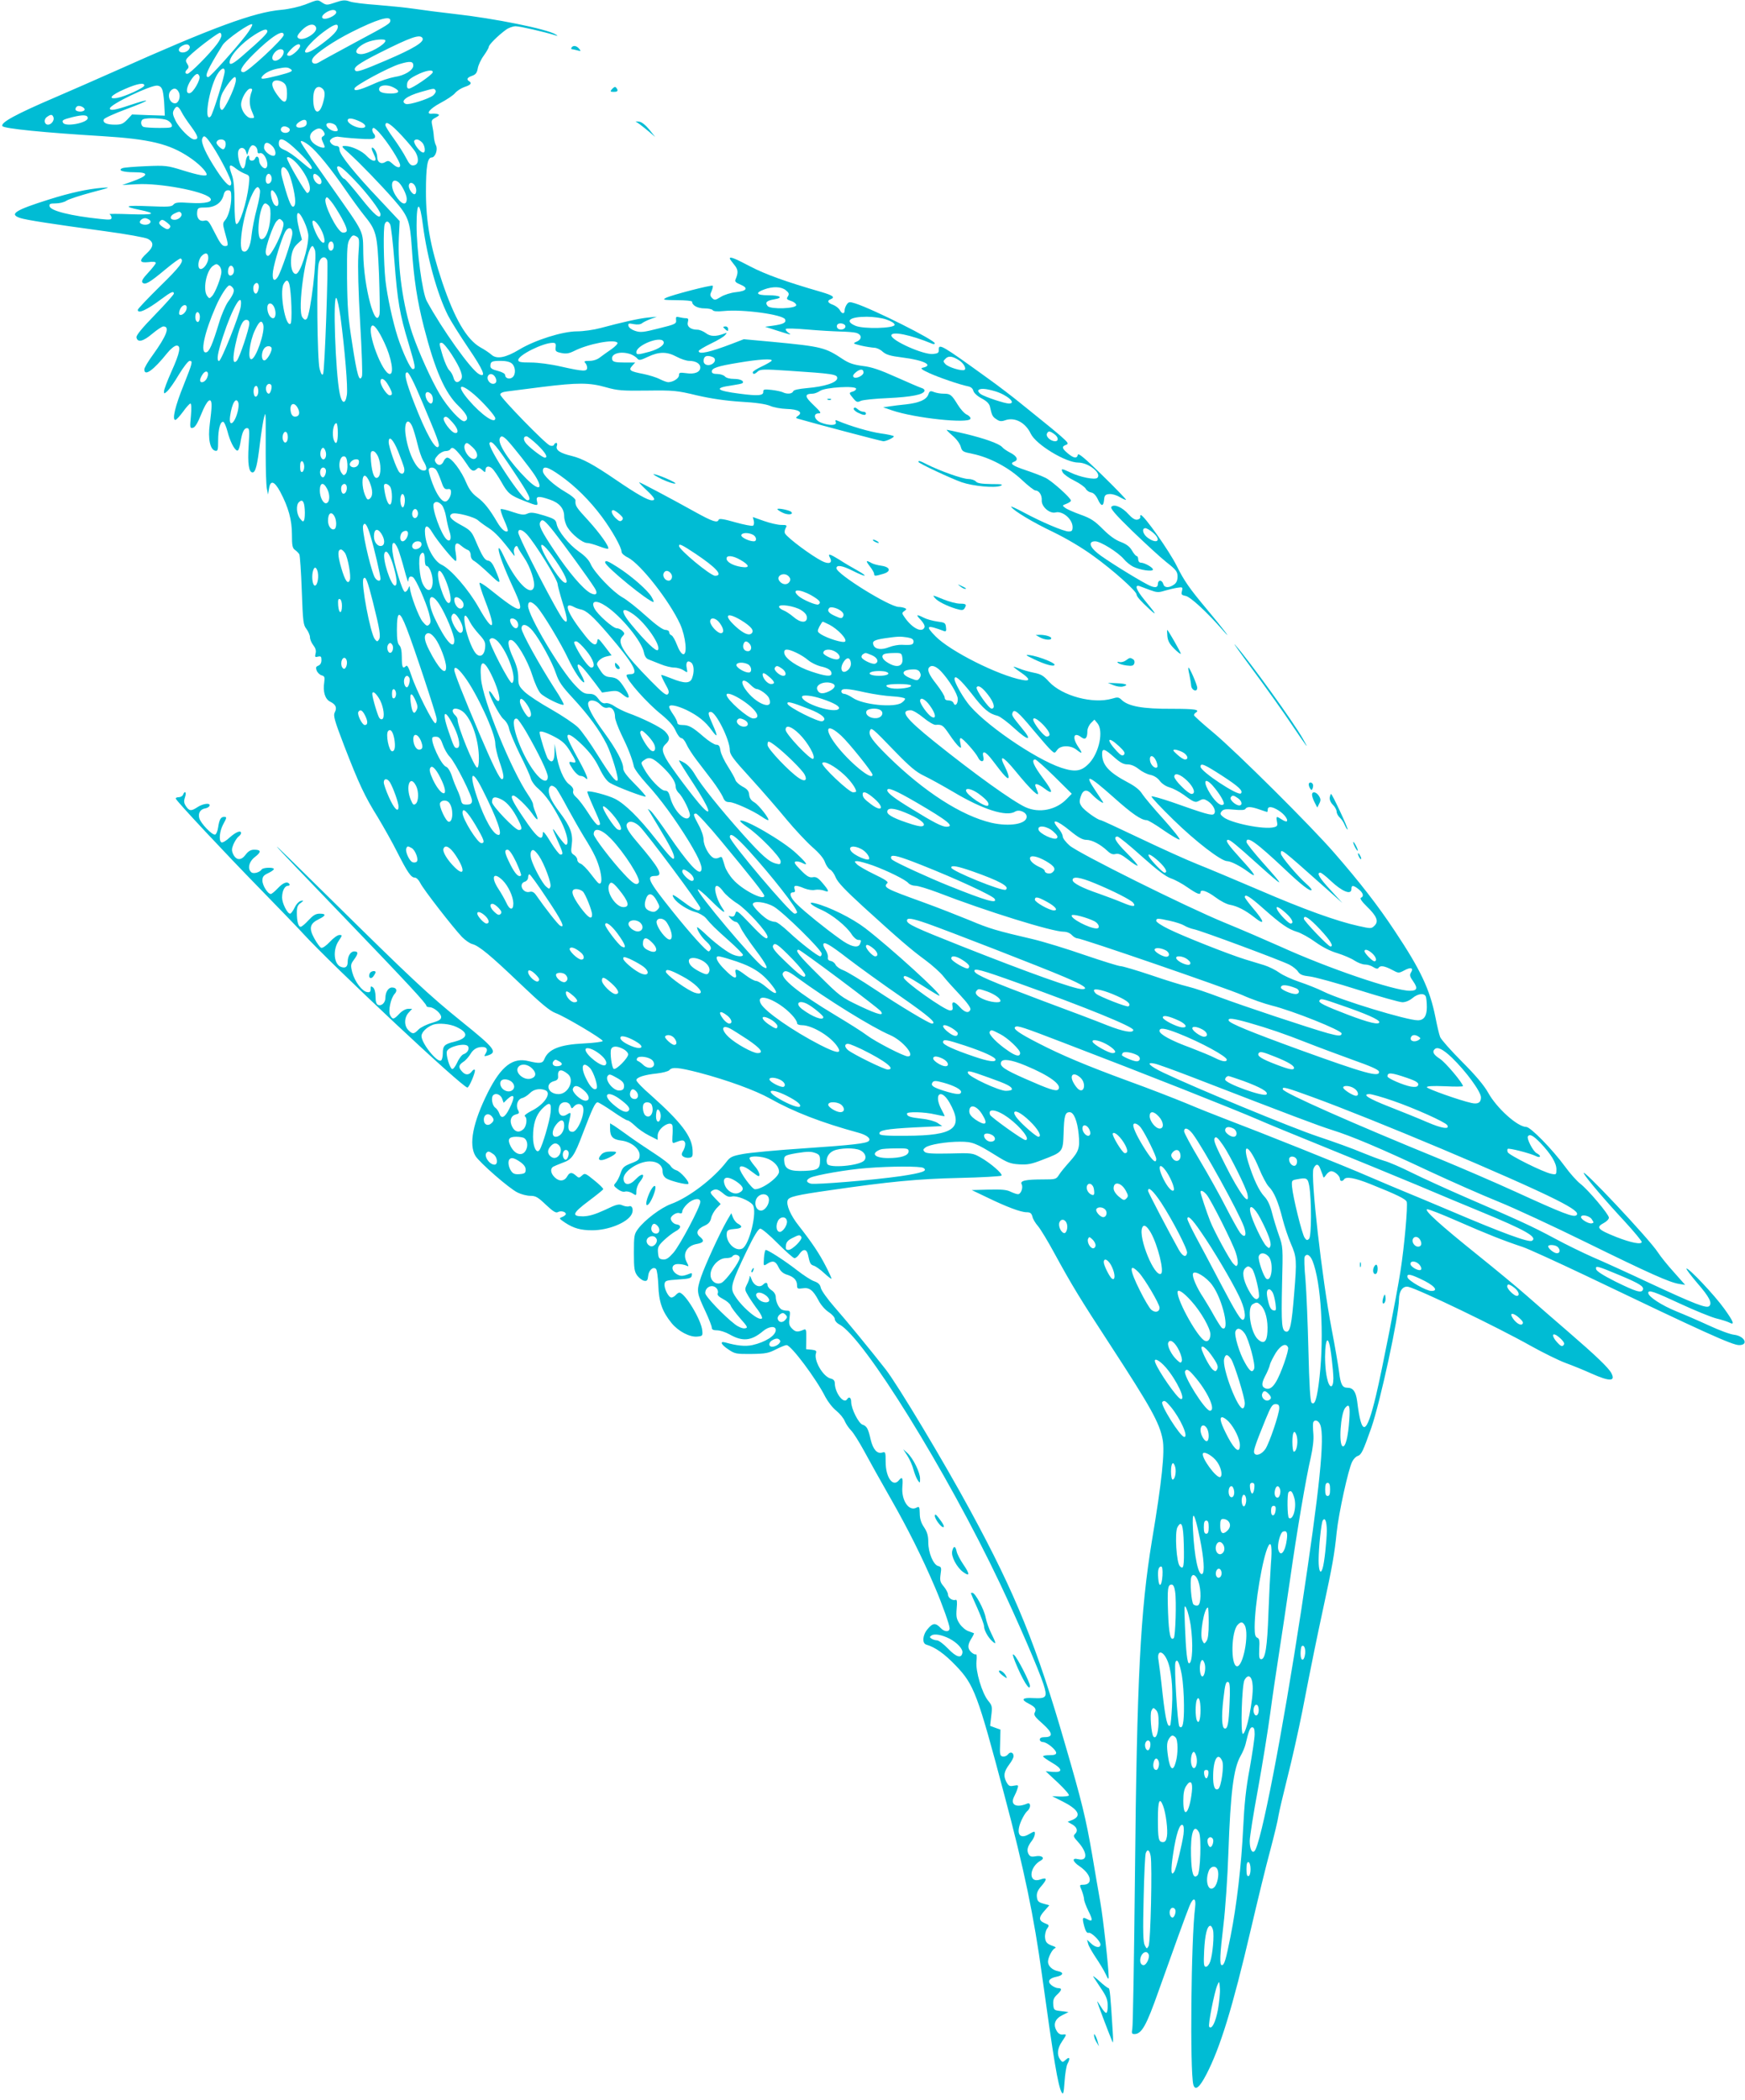 <?xml version="1.0" standalone="no"?>
<!DOCTYPE svg PUBLIC "-//W3C//DTD SVG 20010904//EN"
 "http://www.w3.org/TR/2001/REC-SVG-20010904/DTD/svg10.dtd">
<svg version="1.0" xmlns="http://www.w3.org/2000/svg"
 width="1064pt" height="1280pt" viewBox="0 0 1064 1280"
 preserveAspectRatio="xMidYMid meet">
<g transform="translate(0,1280) scale(0.1,-0.1)"
fill="#00bcd4" stroke="none">
<path d="M1860 12772 c-38 -14 -99 -28 -145 -32 -165 -14 -420 -108 -1010
-372 -110 -49 -274 -121 -365 -160 -243 -104 -339 -156 -325 -177 9 -15 260
-40 609 -61 289 -18 408 -47 528 -127 58 -38 108 -88 108 -107 0 -13 -47 -5
-144 25 -96 30 -107 31 -226 26 -69 -3 -133 -8 -143 -12 -32 -13 2 -25 70 -25
98 0 91 -21 -21 -60 l-51 -18 91 5 c134 8 400 -41 443 -82 26 -25 -23 -38
-120 -32 -72 5 -90 3 -101 -10 -11 -14 -33 -15 -153 -10 -140 6 -158 -1 -55
-22 111 -23 91 -32 -55 -27 -77 3 -134 3 -127 0 6 -3 12 -13 12 -21 0 -13 -10
-14 -67 -8 -182 19 -306 50 -311 78 -3 14 4 17 38 17 22 0 52 7 66 17 14 9 82
31 152 50 115 30 121 33 65 28 -88 -7 -194 -30 -324 -71 -207 -65 -246 -90
-176 -113 36 -12 190 -36 521 -81 126 -17 242 -38 257 -46 39 -20 37 -49 -6
-88 -49 -45 -46 -60 10 -54 27 4 45 2 45 -5 0 -5 -21 -32 -46 -59 -34 -36 -43
-53 -35 -61 16 -16 43 0 140 81 47 39 88 69 93 66 23 -14 -4 -50 -127 -170
-74 -73 -135 -137 -135 -143 0 -26 55 -1 143 65 60 45 77 52 77 34 0 -6 -52
-64 -116 -130 -77 -79 -115 -125 -112 -137 6 -33 41 -25 96 22 30 25 60 45 68
45 42 0 20 -57 -65 -175 -28 -38 -51 -77 -51 -87 0 -45 55 -6 140 100 19 24
44 44 55 45 31 3 23 -42 -30 -159 -25 -56 -45 -109 -45 -119 0 -17 1 -17 21 1
11 10 43 55 70 101 28 46 57 83 65 83 21 0 18 -11 -36 -147 -52 -128 -72 -213
-51 -213 6 0 27 23 47 50 20 28 40 50 45 50 6 0 7 -30 3 -76 -7 -71 -6 -76 12
-72 13 2 29 28 51 83 35 88 63 111 63 52 0 -18 -5 -69 -11 -113 -12 -89 2
-156 34 -162 15 -3 17 5 17 62 0 71 14 120 32 114 6 -2 17 -28 25 -58 15 -59
41 -111 59 -117 7 -2 14 15 19 43 10 66 22 94 41 94 15 0 16 -11 10 -108 -7
-107 1 -162 24 -162 18 0 29 44 45 178 9 71 20 142 25 158 8 28 8 28 10 -11 0
-22 0 -118 0 -213 0 -95 3 -189 7 -210 l7 -37 6 35 c8 55 32 49 68 -17 51 -96
72 -173 72 -262 0 -66 3 -82 18 -93 10 -7 22 -19 27 -27 4 -8 11 -108 15 -222
7 -191 9 -209 29 -234 11 -15 21 -38 21 -50 0 -12 9 -34 20 -48 14 -18 19 -34
14 -51 -5 -21 -3 -24 15 -19 17 4 21 1 21 -21 0 -17 -7 -29 -19 -34 -15 -6
-17 -12 -10 -30 5 -13 19 -26 30 -29 18 -5 20 -11 16 -42 -9 -58 5 -104 37
-119 34 -17 42 -37 27 -65 -10 -19 -2 -48 57 -202 91 -235 125 -308 206 -438
36 -60 89 -154 117 -210 63 -124 85 -157 108 -157 10 0 24 -14 33 -32 17 -37
200 -272 255 -330 20 -20 47 -39 62 -43 41 -10 112 -69 294 -243 129 -123 180
-165 215 -178 57 -21 287 -158 287 -170 0 -5 -52 -12 -115 -15 -147 -7 -217
-35 -241 -96 -10 -26 -29 -28 -95 -12 -97 25 -168 -30 -249 -190 -92 -184
-118 -318 -76 -388 26 -41 205 -198 257 -223 22 -11 57 -20 78 -20 32 0 46 -8
94 -54 45 -42 61 -52 74 -45 18 10 48 2 48 -12 0 -5 -10 -13 -22 -18 -21 -8
-20 -9 18 -35 52 -34 95 -46 165 -46 98 0 213 46 240 97 14 27 4 57 -16 49 -8
-3 -26 0 -40 6 -21 10 -37 6 -107 -28 -61 -28 -96 -38 -133 -39 -72 0 -65 19
35 94 47 35 86 67 88 71 2 5 -23 29 -54 54 -54 44 -58 46 -75 30 -18 -16 -20
-16 -37 -1 -24 22 -39 21 -52 -2 -17 -32 -48 -36 -76 -10 -26 24 -31 53 -12
66 7 4 33 15 57 24 58 20 72 40 126 183 57 149 74 186 89 186 6 0 47 -25 91
-55 43 -30 84 -55 91 -55 7 0 27 -15 45 -32 18 -18 56 -45 86 -60 l53 -27 0
26 c0 48 88 101 91 56 1 -10 1 -38 -1 -62 -2 -39 0 -43 16 -36 43 17 54 17 61
-1 3 -10 -1 -29 -9 -45 -14 -23 -14 -30 -3 -39 8 -6 24 -10 37 -8 20 3 23 8
21 46 -4 84 -68 169 -255 336 -49 42 -88 83 -88 91 0 17 48 33 126 41 35 4 69
13 75 20 17 21 55 17 181 -15 171 -45 344 -108 433 -158 144 -81 314 -147 538
-208 52 -14 79 -36 64 -51 -15 -15 -107 -25 -387 -44 -168 -11 -339 -27 -380
-35 -65 -12 -78 -18 -100 -47 -78 -102 -231 -219 -339 -258 -62 -23 -160 -97
-201 -152 -23 -31 -25 -41 -25 -145 0 -98 3 -115 21 -140 12 -15 30 -29 42
-31 17 -3 21 3 24 29 3 36 31 60 48 43 6 -6 12 -51 14 -100 3 -101 24 -160 81
-230 41 -50 111 -87 157 -82 31 3 33 5 30 36 -5 64 -106 232 -140 232 -5 0
-15 -7 -22 -15 -7 -8 -19 -15 -26 -15 -18 0 -46 56 -42 83 3 20 10 22 83 27
68 4 80 8 83 24 3 15 0 17 -14 11 -41 -16 -55 -17 -80 -1 -36 25 -30 61 11 60
17 0 38 -4 49 -9 17 -8 17 -6 2 23 -25 49 2 97 60 108 45 8 51 20 22 44 -28
23 -18 48 30 69 22 10 33 23 38 45 3 17 18 43 32 59 l26 27 -34 35 c-29 30
-32 37 -20 45 23 15 36 12 69 -15 22 -19 36 -24 54 -19 28 7 104 -23 126 -50
31 -37 -20 -248 -64 -268 -44 -20 -104 43 -93 99 2 13 14 19 46 21 46 3 54 15
22 32 -12 6 -25 23 -31 38 l-10 26 -26 -44 c-45 -79 -133 -270 -159 -346 -28
-85 -27 -93 28 -210 21 -45 38 -89 38 -98 0 -11 9 -16 33 -16 17 0 51 -11 74
-24 80 -46 134 -41 205 19 36 30 78 34 78 7 0 -34 -63 -74 -143 -92 -43 -9
-93 -4 -164 16 -37 10 -27 -13 19 -43 38 -26 48 -28 140 -27 85 1 105 5 149
28 28 14 57 26 65 26 27 0 181 -205 237 -317 15 -28 44 -66 66 -83 22 -18 45
-46 52 -64 7 -17 25 -43 39 -57 14 -14 49 -70 79 -125 29 -54 102 -185 162
-290 107 -188 191 -356 271 -543 44 -103 88 -227 88 -247 0 -24 -31 -24 -54 1
-31 33 -49 32 -80 -6 -31 -36 -35 -87 -8 -95 55 -16 111 -56 180 -128 111
-116 132 -170 296 -789 121 -453 181 -744 230 -1102 70 -508 97 -671 119 -710
10 -17 13 -6 18 65 3 47 11 95 17 107 19 35 14 48 -9 27 -20 -18 -21 -18 -35
1 -21 28 -17 68 11 109 30 45 31 46 3 43 -14 -1 -27 7 -36 24 -22 38 -9 72 35
94 l38 19 -45 6 c-43 5 -45 6 -48 40 -2 28 3 41 23 60 30 28 32 40 6 40 -10 0
-28 8 -40 18 -27 22 -15 42 29 51 43 8 49 27 12 34 -36 7 -62 32 -62 58 0 26
26 76 42 82 8 3 6 7 -7 12 -41 14 -50 23 -53 53 -2 18 4 42 12 54 15 21 14 23
-14 34 -38 16 -38 35 -1 76 l29 33 -36 10 c-31 9 -37 15 -40 42 -2 23 5 40 29
67 36 42 33 53 -9 38 -73 -25 -69 75 4 116 28 15 6 33 -31 26 -27 -5 -35 -2
-44 14 -12 23 -6 46 21 81 10 13 18 32 18 42 0 17 -2 17 -35 -2 -61 -36 -83 5
-46 86 10 22 25 46 34 54 24 19 23 56 0 46 -66 -28 -105 -8 -80 42 8 15 18 38
21 50 7 21 5 22 -23 17 -26 -5 -31 -2 -46 25 -18 37 -14 61 21 108 13 17 24
38 24 47 0 23 -20 30 -34 11 -7 -9 -21 -15 -32 -13 -17 3 -19 12 -16 84 l2 80
-31 11 -32 12 7 61 c7 56 5 63 -18 91 -38 45 -79 183 -72 242 3 28 1 45 -4 42
-5 -3 -19 4 -30 15 -22 22 -21 45 7 88 8 13 13 25 11 26 -2 1 -16 6 -33 12
-16 5 -40 25 -53 44 -20 30 -23 43 -19 93 4 42 2 57 -6 54 -19 -7 -47 12 -47
33 0 10 -12 32 -26 49 -22 26 -24 36 -19 74 6 39 5 45 -14 50 -30 7 -61 81
-61 145 0 39 -6 62 -26 92 -18 26 -26 53 -26 84 -1 41 -3 44 -20 35 -46 -25
-93 44 -86 128 5 55 -1 64 -22 38 -36 -43 -80 19 -80 113 0 60 -1 63 -21 57
-30 -10 -56 19 -70 78 -15 67 -24 84 -50 92 -24 8 -69 97 -69 138 0 27 -13 36
-25 17 -20 -32 -74 38 -75 97 0 16 -8 25 -25 29 -48 12 -106 114 -89 157 4 12
-3 16 -28 19 l-33 3 1 63 c1 54 -1 62 -15 56 -38 -16 -50 -15 -71 6 -19 19
-21 30 -16 66 5 41 4 44 -17 44 -12 0 -27 4 -33 8 -17 11 -34 48 -34 75 0 15
-10 31 -25 41 -14 9 -25 23 -25 31 0 18 -12 19 -27 4 -22 -22 -57 -6 -70 31
-7 19 -12 27 -12 17 -1 -10 -8 -32 -17 -48 -14 -29 -14 -32 10 -72 14 -23 40
-61 58 -84 17 -24 28 -46 24 -50 -20 -21 -136 80 -173 151 -20 39 -10 72 77
254 48 100 74 142 86 142 9 0 57 -40 106 -90 49 -49 95 -90 102 -90 8 0 21 11
30 25 22 33 44 32 52 -2 12 -56 15 -62 36 -69 11 -3 41 -24 64 -46 24 -22 44
-37 44 -33 0 4 -16 40 -36 78 -38 74 -81 139 -164 245 -50 63 -78 128 -67 156
8 20 53 31 257 60 365 53 533 69 787 75 138 3 255 10 259 14 11 10 -68 78
-129 112 -46 26 -52 27 -187 23 -105 -2 -142 0 -152 10 -11 11 -10 16 5 27 24
18 128 35 211 35 74 0 96 -8 220 -85 67 -42 87 -50 140 -53 51 -3 75 1 143 28
124 47 124 48 128 160 3 108 9 130 37 130 25 0 47 -53 55 -135 8 -84 1 -104
-55 -167 -26 -29 -56 -65 -65 -80 -17 -27 -21 -28 -96 -28 -108 0 -143 -8
-132 -29 11 -20 -4 -61 -22 -61 -8 0 -28 7 -45 15 -23 12 -56 15 -134 13
l-103 -3 90 -43 c121 -59 209 -92 244 -92 23 0 30 -6 36 -27 3 -15 19 -41 35
-59 15 -18 60 -92 100 -166 107 -196 156 -276 340 -558 248 -381 300 -474 319
-576 14 -74 -5 -257 -65 -614 -71 -430 -92 -837 -104 -2050 -5 -492 -12 -910
-16 -928 -5 -27 -3 -32 13 -32 44 0 73 52 147 262 78 220 171 477 189 520 23
55 41 49 34 -9 -25 -194 -32 -1002 -11 -1081 11 -40 37 -20 80 63 84 162 159
405 270 880 41 176 94 394 119 485 24 91 47 185 50 210 4 25 29 131 55 235 27
105 67 285 90 400 66 340 87 439 130 640 52 239 67 322 80 453 12 116 71 386
95 432 8 16 23 31 33 34 23 8 32 27 83 171 55 158 169 684 169 783 0 53 25 85
58 77 68 -17 542 -245 748 -361 72 -40 167 -87 210 -103 44 -16 115 -45 159
-65 110 -49 147 -48 120 3 -17 33 -96 108 -265 254 -74 64 -184 159 -245 213
-60 53 -198 167 -305 253 -228 183 -330 275 -308 279 8 2 93 -32 189 -74 173
-76 279 -118 394 -156 33 -11 206 -90 385 -175 720 -345 892 -423 934 -423 60
0 34 55 -30 63 -23 2 -93 28 -155 57 -63 29 -151 67 -196 85 -91 37 -173 90
-173 113 0 21 32 10 202 -69 82 -38 178 -77 211 -86 34 -8 70 -20 80 -25 36
-19 29 2 -29 83 -59 83 -222 255 -231 245 -3 -3 27 -42 66 -88 73 -84 92 -121
73 -140 -16 -16 -88 12 -359 138 -134 63 -292 135 -351 160 -59 26 -164 77
-234 115 -140 75 -213 108 -532 246 -120 52 -271 121 -336 153 -64 32 -141 66
-172 74 -30 9 -93 33 -139 52 -46 20 -165 63 -264 96 -164 55 -740 293 -942
389 -84 40 -110 67 -53 55 17 -3 119 -40 228 -82 621 -240 767 -295 852 -322
119 -37 293 -110 597 -253 131 -61 319 -144 418 -184 99 -40 340 -152 535
-248 387 -190 510 -245 568 -254 l37 -6 -70 79 c-39 43 -82 97 -96 119 -51 80
-481 537 -451 480 15 -29 131 -165 250 -293 56 -61 102 -117 102 -123 0 -18
-66 -5 -155 30 -115 46 -126 59 -75 86 17 9 30 23 30 32 0 20 -128 172 -176
208 -19 15 -61 61 -92 104 -77 105 -210 241 -236 241 -53 0 -181 115 -233 210
-25 44 -76 105 -159 188 -67 67 -127 135 -133 150 -6 15 -19 70 -29 122 -34
169 -90 288 -248 525 -101 153 -213 297 -368 475 -142 164 -600 619 -738 734
-65 54 -118 102 -118 106 0 5 5 12 10 15 30 19 -4 24 -142 24 -182 -1 -271 15
-312 57 -15 14 -23 15 -55 5 -117 -34 -305 16 -386 104 -33 37 -50 46 -92 54
-29 6 -68 17 -87 25 -20 8 -36 13 -36 11 0 -2 20 -18 45 -35 56 -38 59 -55 8
-45 -145 27 -440 175 -529 266 -65 66 -55 72 54 31 10 -3 13 3 10 24 -3 27 -7
29 -53 35 -28 4 -65 14 -82 23 -46 23 -51 20 -19 -13 17 -18 26 -36 23 -45
-14 -36 -73 -7 -118 56 -21 29 -21 32 -5 43 15 11 15 13 0 19 -8 3 -24 6 -34
6 -56 0 -380 201 -380 236 0 22 35 17 100 -16 81 -41 100 -38 25 4 -33 18 -82
47 -109 65 -59 36 -71 39 -55 10 17 -32 -7 -41 -50 -19 -66 34 -207 139 -224
167 -5 7 -3 22 3 33 10 18 8 20 -27 20 -21 0 -68 11 -105 24 l-68 24 6 -23 c3
-13 1 -26 -5 -30 -6 -3 -55 6 -108 21 -69 20 -98 24 -101 16 -7 -22 -37 -12
-142 46 -149 83 -336 182 -343 182 -3 0 16 -21 43 -46 52 -49 60 -64 35 -64
-26 0 -94 39 -220 125 -138 94 -202 129 -271 146 -68 16 -97 35 -89 60 4 10 2
19 -3 19 -6 0 -12 -5 -14 -11 -2 -7 -13 -9 -25 -5 -27 9 -303 293 -303 311 0
9 16 16 43 19 23 3 119 15 212 27 218 27 289 27 390 -2 71 -20 99 -22 252 -20
161 2 181 0 301 -29 87 -20 175 -33 268 -39 92 -5 152 -14 179 -25 22 -10 68
-18 102 -19 70 -2 100 -20 70 -41 -17 -13 -17 -14 0 -19 88 -26 508 -137 519
-137 18 0 64 22 64 30 0 4 -37 12 -81 18 -68 10 -184 44 -262 77 -13 6 -16 4
-11 -9 8 -21 -42 -22 -91 -2 -41 17 -50 56 -13 56 18 0 12 9 -32 51 -55 52
-56 68 -5 69 11 0 32 8 45 17 31 22 220 33 220 13 0 -6 -9 -14 -20 -17 -25 -7
-25 -9 3 -42 19 -23 25 -25 45 -15 12 6 87 14 166 17 143 7 216 21 223 44 2 6
-6 15 -19 18 -13 4 -82 34 -154 66 -98 44 -150 62 -204 68 -54 7 -84 17 -119
40 -110 73 -128 78 -431 107 l-175 16 -70 -27 c-136 -52 -205 -68 -205 -45 0
5 33 25 74 45 40 19 79 42 87 52 13 15 12 16 -6 9 -50 -19 -84 -18 -111 3 -15
11 -38 21 -51 21 -42 0 -66 19 -59 46 5 19 2 24 -11 24 -10 0 -28 3 -41 6 -19
5 -22 3 -20 -17 3 -23 -4 -26 -105 -51 -94 -24 -112 -26 -145 -15 -21 7 -38
20 -40 30 -3 16 1 17 32 11 22 -4 42 -2 50 5 7 6 31 18 52 26 l39 14 -55 -5
c-57 -6 -159 -29 -289 -64 -41 -11 -105 -20 -143 -20 -88 0 -256 -53 -352
-111 -83 -50 -137 -60 -169 -32 -12 11 -43 32 -69 46 -83 48 -156 173 -232
398 -72 215 -99 364 -99 549 0 154 9 210 35 210 22 0 39 49 26 74 -6 11 -12
37 -13 56 -1 19 -6 49 -10 67 -6 28 -4 33 21 46 22 12 25 17 14 21 -8 3 -24 4
-35 3 -43 -5 -17 29 50 65 38 20 79 47 90 61 11 13 37 30 58 37 37 12 46 23
27 35 -18 11 -11 23 19 33 22 8 29 18 34 45 3 19 19 54 36 77 17 24 31 48 31
54 0 13 55 68 104 104 16 12 43 22 60 22 26 0 177 -35 241 -55 18 -6 18 -5 3
5 -52 33 -374 98 -618 125 -80 9 -189 23 -242 31 -54 8 -157 18 -230 24 -73 5
-148 14 -166 21 -28 10 -43 9 -87 -6 -50 -17 -55 -17 -79 -2 -30 20 -25 21
-106 -11z m190 -48 c0 -8 -16 -22 -36 -30 -54 -23 -70 5 -19 34 29 16 55 15
55 -4z m330 -48 c0 -20 -7 -24 -220 -138 -107 -58 -205 -111 -217 -119 -28
-17 -51 -1 -36 25 17 31 128 106 238 161 151 76 235 102 235 71z m-882 -93
c-61 -79 -217 -253 -228 -253 -26 0 -7 44 87 195 22 35 176 142 181 126 2 -7
-16 -37 -40 -68z m429 50 c13 -33 -84 -90 -110 -64 -8 8 -2 20 23 46 36 38 76
46 87 18z m133 4 c0 -23 -29 -54 -99 -106 -61 -46 -101 -63 -101 -44 0 17 55
75 111 117 62 46 89 57 89 33z m-430 -29 c0 -12 -38 -50 -142 -140 -63 -56
-88 -69 -88 -48 0 39 72 117 154 169 53 33 76 39 76 19z m-280 -25 c0 -9 -12
-32 -27 -52 -44 -59 -165 -181 -180 -181 -16 0 -17 12 -1 28 10 10 10 17 -1
34 -13 21 -11 25 30 62 56 50 159 126 170 126 5 0 9 -7 9 -17z m380 4 c0 -22
-220 -227 -245 -227 -33 0 -11 39 63 112 107 106 182 153 182 115z m846 -19
c14 -23 -53 -64 -224 -137 -136 -58 -175 -72 -185 -62 -17 18 16 42 148 109
191 96 246 115 261 90z m-226 -16 c0 -24 -104 -81 -147 -82 -53 0 -34 41 32
71 42 18 115 25 115 11z m-1195 -32 c10 -16 -15 -40 -41 -40 -28 0 -32 24 -6
39 22 13 39 14 47 1z m675 0 c0 -17 -47 -60 -65 -60 -22 0 -19 10 12 42 27 28
53 37 53 18z m-100 -37 c0 -23 -29 -53 -52 -53 -23 0 -24 27 -1 52 20 23 53
24 53 1z m790 -83 c0 -28 -54 -61 -113 -69 -29 -5 -89 -24 -134 -45 -84 -37
-118 -45 -111 -24 7 19 206 126 273 147 66 20 85 18 85 -9z m-750 -20 c21 -13
10 -19 -75 -41 -97 -24 -112 -25 -95 -3 18 21 49 36 90 45 51 10 63 10 80 -1z
m-400 -15 c0 -29 -72 -260 -85 -274 -40 -41 -18 132 29 235 24 51 56 74 56 39z
m1268 -7 c-6 -17 -125 -98 -144 -98 -11 0 -14 8 -12 27 2 21 14 33 57 55 56
29 106 37 99 16z m-1422 -23 c8 -20 -37 -99 -59 -103 -26 -5 -22 36 8 81 27
39 42 46 51 22z m221 -34 c-10 -50 -69 -171 -83 -171 -20 0 -18 63 2 103 24
45 64 97 76 97 6 0 8 -12 5 -29z m295 -8 c13 -11 18 -30 18 -65 0 -61 -19 -64
-60 -6 -29 40 -37 68 -23 81 12 12 46 7 65 -10z m-852 -14 c0 -14 -118 -68
-165 -76 -62 -10 -38 18 46 54 75 33 119 41 119 22z m112 -34 c4 -16 9 -57 10
-90 l3 -60 -100 3 -100 4 -29 -31 c-25 -26 -37 -31 -75 -31 -52 0 -76 12 -68
32 3 8 65 36 138 63 146 54 165 72 24 25 -92 -31 -125 -37 -125 -21 0 24 249
143 289 139 18 -2 27 -11 33 -33z m1407 22 c44 -22 37 -37 -16 -37 -56 0 -78
11 -70 34 8 19 52 21 86 3z m-431 -9 c15 -15 15 -40 0 -90 -23 -76 -58 -59
-58 28 0 48 12 74 35 74 6 0 16 -5 23 -12z m-877 -22 c12 -26 -2 -66 -24 -66
-33 0 -50 53 -25 78 19 19 37 14 49 -12z m444 7 c-16 -41 -16 -81 -1 -117 20
-48 20 -46 -3 -46 -27 0 -61 46 -61 83 0 36 36 97 57 97 10 0 13 -5 8 -17z
m1121 5 c4 -6 -3 -19 -15 -30 -29 -22 -146 -59 -166 -52 -38 15 2 48 90 73 85
24 82 24 91 9z m-2141 -119 c-10 -15 -55 -11 -55 5 0 8 6 16 13 19 17 6 49
-12 42 -24z m591 -10 c8 -17 35 -58 60 -91 43 -59 48 -78 18 -78 -23 0 -91 68
-114 115 -17 35 -19 48 -10 64 15 29 27 26 46 -10z m-780 -34 c7 -18 -13 -45
-33 -45 -23 0 -28 31 -8 46 24 18 34 18 41 -1z m209 -5 c0 -29 -135 -55 -150
-29 -10 15 -2 20 57 35 65 16 93 14 93 -6z m485 -13 c14 -7 26 -20 28 -30 3
-15 -6 -17 -76 -17 -44 0 -87 3 -96 6 -19 7 -21 40 -3 47 25 11 123 6 147 -6z
m1179 -10 c35 -17 38 -37 6 -37 -35 0 -85 27 -85 46 0 18 32 14 79 -9z m-329
-7 c0 -13 -9 -22 -26 -26 -37 -9 -51 10 -23 30 31 22 49 20 49 -4z m180 -19
c14 -27 13 -31 -7 -31 -22 1 -53 23 -53 39 0 19 49 12 60 -8z m400 -58 c39
-42 78 -89 86 -105 20 -39 15 -72 -13 -76 -18 -3 -27 7 -47 45 -13 26 -47 79
-75 118 -28 38 -51 75 -51 82 0 29 32 9 100 -64z m-691 48 c17 -11 5 -31 -19
-31 -21 0 -34 15 -25 30 8 12 25 13 44 1z m215 -24 c8 -13 8 -20 -3 -27 -12
-7 -13 -13 -3 -35 7 -14 12 -28 12 -30 0 -12 -35 -3 -61 16 -35 25 -38 60 -6
82 27 20 46 18 61 -6z m337 -4 c52 -57 129 -178 129 -201 0 -19 -22 -14 -47
10 -21 19 -27 20 -44 10 -25 -16 -49 -1 -49 30 0 25 -18 58 -31 58 -5 0 -3
-13 6 -30 8 -16 15 -34 15 -40 0 -19 -26 -10 -51 16 -29 33 -94 63 -133 64
-27 0 -27 -1 25 -47 63 -57 193 -191 273 -283 86 -99 96 -126 107 -292 12
-187 33 -323 74 -483 68 -264 128 -401 212 -481 53 -52 65 -82 35 -92 -20 -6
-104 85 -152 167 -50 84 -127 254 -165 365 -58 171 -91 408 -83 589 l5 99
-119 127 c-156 164 -248 279 -248 308 0 16 -6 23 -19 23 -10 0 -25 7 -32 16
-11 14 -10 18 6 31 11 7 29 12 40 9 11 -2 63 -8 116 -11 71 -5 98 -4 104 5 4
6 2 17 -4 23 -13 13 -15 37 -3 37 5 0 19 -12 33 -27z m-1014 -85 c49 -75 113
-201 113 -223 0 -37 -34 -8 -89 76 -65 99 -97 169 -88 194 10 26 22 17 64 -47z
m77 27 c6 -17 -2 -45 -14 -45 -11 0 -40 29 -40 39 0 24 45 29 54 6z m447 -62
c69 -66 94 -103 73 -103 -4 0 -32 23 -64 50 -32 28 -74 57 -94 65 -28 12 -36
21 -36 40 0 46 37 30 121 -52z m751 60 c19 -17 25 -63 9 -63 -21 0 -66 62 -54
74 11 10 26 7 45 -11z m-686 -20 c46 -36 133 -143 219 -268 38 -55 89 -125
113 -155 78 -96 82 -113 93 -363 4 -121 6 -231 3 -244 -25 -98 -96 166 -99
369 -3 150 14 113 -200 418 -187 265 -190 270 -176 270 7 0 28 -12 47 -27z
m-226 -3 c22 -22 27 -60 7 -60 -22 0 -57 30 -57 49 0 36 21 40 50 11z m-90
-31 c0 -12 5 -16 14 -13 28 11 63 -74 37 -91 -13 -8 -41 23 -41 45 0 24 -16
34 -24 15 -7 -20 -36 -19 -36 0 0 32 -19 13 -22 -22 -2 -20 -8 -38 -15 -40
-14 -5 -36 67 -31 100 4 31 36 34 47 5 l8 -23 8 25 c4 14 13 28 19 32 14 9 36
-10 36 -33z m245 -81 c66 -77 95 -163 59 -175 -9 -3 -124 194 -124 213 0 17
35 -3 65 -38z m-373 -28 c14 -11 38 -24 53 -30 27 -10 28 -12 22 -68 -12 -107
-58 -249 -77 -237 -6 4 -10 56 -10 129 0 84 -5 137 -15 166 -24 67 -18 76 27
40z m719 -67 c75 -77 159 -188 159 -209 0 -36 -37 -5 -121 101 -50 63 -95 115
-100 115 -13 0 -49 61 -43 72 9 14 36 -7 105 -79z m-407 54 c18 -27 46 -139
46 -184 0 -22 -5 -33 -14 -33 -13 0 -34 56 -66 178 -16 61 5 85 34 39z m-100
-32 c8 -21 -3 -45 -20 -45 -8 0 -14 10 -14 23 0 36 22 51 34 22z m290 -1 c30
-29 15 -65 -16 -37 -19 17 -25 53 -9 53 5 0 17 -7 25 -16z m482 -32 c21 -13
54 -77 54 -104 0 -46 -34 -35 -69 22 -34 56 -24 108 15 82z m110 -39 c4 -13 2
-29 -4 -35 -13 -13 -47 36 -38 57 8 21 35 7 42 -22z m-951 -12 c3 -11 -5 -62
-19 -113 -14 -51 -28 -124 -32 -161 -7 -74 -29 -113 -54 -98 -31 21 7 247 60
351 22 44 35 50 45 21z m-175 -43 c0 -54 -17 -118 -38 -141 -14 -16 -14 -24
-3 -65 25 -89 25 -92 2 -92 -16 0 -30 18 -61 80 -36 72 -43 80 -63 75 -30 -8
-49 15 -45 52 3 26 6 28 53 28 57 1 97 29 109 78 4 18 13 27 26 27 17 0 20 -7
20 -42z m277 8 c19 -42 11 -78 -13 -55 -19 20 -31 89 -15 89 6 0 19 -15 28
-34z m397 -136 c27 -50 35 -75 28 -82 -6 -6 -18 -8 -26 -5 -34 13 -113 173
-101 204 6 16 10 14 33 -14 15 -17 44 -64 66 -103z m-444 75 c9 -10 11 -36 8
-78 -6 -74 -31 -130 -56 -125 -34 7 -9 218 26 218 5 0 15 -7 22 -15z m939
-120 c26 -197 87 -419 153 -549 16 -32 72 -121 124 -198 91 -134 112 -183 65
-159 -49 26 -227 276 -319 446 -27 50 -62 310 -62 460 0 154 20 153 39 0z
m-1474 75 c10 -16 -15 -40 -41 -40 -30 0 -31 23 -1 38 29 14 34 14 42 2z m750
-52 c14 -29 25 -67 25 -85 0 -80 -50 -233 -76 -233 -23 0 -35 48 -28 104 6 38
15 58 36 78 l29 27 -16 59 c-28 112 -11 139 30 50z m-946 13 c19 -12 5 -31
-24 -31 -13 0 -27 5 -31 11 -7 11 12 29 31 29 6 0 16 -4 24 -9z m812 -63 c-19
-62 -71 -158 -87 -158 -8 0 -14 10 -14 24 0 35 46 165 66 187 16 17 19 18 33
5 12 -13 13 -22 2 -58z m-700 43 c19 -15 21 -22 12 -32 -9 -9 -17 -8 -37 5
-26 17 -31 27 -19 39 10 11 19 8 44 -12z m951 -74 c23 -74 -17 -57 -51 24 -12
27 -19 55 -15 61 10 16 51 -38 66 -85z m407 65 c5 -10 17 -112 26 -227 19
-243 32 -320 86 -498 43 -145 45 -157 25 -157 -13 0 -60 100 -91 195 -30 93
-64 249 -75 347 -11 106 -14 317 -4 342 8 21 21 20 33 -2z m-597 -61 c-4 -41
-68 -227 -88 -259 -23 -35 -37 -17 -29 37 8 54 51 193 72 234 20 40 49 32 45
-12z m403 -129 c-4 -68 0 -217 11 -412 10 -168 15 -314 11 -324 -16 -41 -30 7
-59 196 -26 164 -30 224 -32 403 -1 187 1 214 17 238 15 24 21 26 39 16 20
-11 20 -16 13 -117z m-150 58 c0 -27 -22 -39 -31 -16 -8 22 3 49 19 43 6 -2
12 -14 12 -27z m-115 -24 c15 -40 -27 -397 -50 -420 -8 -8 -15 -6 -26 9 -34
44 23 435 62 435 3 0 9 -11 14 -24z m-650 -49 c0 -28 -26 -67 -46 -67 -22 0
-18 56 6 80 24 24 40 18 40 -13z m725 -14 c8 -23 -15 -673 -25 -693 -6 -10
-12 -1 -21 30 -15 51 -20 578 -6 643 9 40 39 52 52 20z m-657 -35 c7 -7 12
-22 12 -35 0 -31 -38 -130 -58 -149 -14 -15 -17 -15 -29 2 -27 37 -6 151 34
182 21 15 26 15 41 0z m86 -13 c8 -21 -3 -45 -20 -45 -8 0 -14 10 -14 23 0 36
22 51 34 22z m340 -97 c13 -51 19 -235 7 -242 -31 -20 -68 193 -42 242 15 28
27 28 35 0z m-188 -32 c-3 -14 -10 -26 -16 -26 -15 0 -22 40 -9 56 17 21 33 2
25 -30z m-157 10 c14 -16 6 -39 -30 -88 -14 -21 -39 -77 -53 -125 -41 -134
-60 -178 -79 -181 -38 -8 -12 118 59 280 29 66 69 128 83 128 5 0 14 -6 20
-14z m657 -178 c26 -196 46 -433 39 -475 -9 -61 -31 -56 -44 10 -26 130 -42
602 -20 580 6 -6 17 -58 25 -115z m-608 64 c-7 -52 -120 -336 -133 -333 -16 3
-8 50 24 148 58 178 122 287 109 185z m202 -1 c15 -29 13 -71 -5 -71 -18 0
-35 31 -35 64 0 31 25 35 40 7z m-532 -12 c-3 -24 -33 -48 -44 -36 -4 4 -2 18
4 32 14 31 45 34 40 4z m80 -60 c-1 -13 -7 -23 -13 -22 -13 3 -18 30 -11 50
10 24 29 1 24 -28z m302 -31 c0 -32 -60 -210 -76 -227 -24 -26 -27 13 -9 96
24 109 43 153 66 153 13 0 19 -7 19 -22z m85 -7 c13 -42 -45 -211 -73 -211
-23 0 -10 106 21 174 27 58 42 69 52 37z m739 -111 c43 -91 60 -190 33 -190
-45 0 -143 261 -110 293 12 13 40 -24 77 -103z m1701 9 c12 -19 -25 -46 -84
-63 -70 -19 -81 -20 -81 -3 0 42 145 100 165 66z m-280 -9 c3 -5 -14 -23 -37
-39 -24 -16 -55 -39 -70 -50 -16 -13 -41 -21 -64 -21 -30 0 -35 -3 -26 -12 7
-7 12 -20 12 -30 0 -24 -24 -23 -158 7 -65 15 -142 25 -186 25 -61 0 -76 3
-76 15 0 30 151 105 210 105 17 0 21 -5 18 -27 -3 -24 1 -28 35 -35 29 -6 47
-3 77 12 86 44 249 75 265 50z m-1011 -71 c56 -88 73 -134 56 -154 -19 -23
-37 -18 -45 13 -4 15 -15 35 -25 44 -11 10 -28 49 -40 87 -24 81 -24 81 -6 81
8 0 35 -32 60 -71z m-1099 42 c9 -16 -28 -82 -45 -78 -18 3 -17 51 1 73 13 16
35 18 44 5z m2192 -41 c15 -6 33 -18 39 -26 10 -12 19 -11 65 11 68 32 116 32
175 0 26 -14 60 -25 76 -25 40 0 68 -17 68 -40 0 -29 -35 -43 -86 -35 -39 5
-44 4 -44 -13 0 -19 -37 -42 -66 -42 -8 0 -32 9 -52 19 -21 11 -65 24 -98 31
-83 16 -93 23 -70 49 l19 21 -67 0 c-50 0 -68 4 -72 15 -15 38 49 58 113 35z
m497 -16 c22 -8 20 -31 -3 -44 -25 -13 -51 -3 -51 19 0 30 19 38 54 25z m361
-23 c-3 -5 -30 -21 -60 -35 -30 -14 -55 -30 -55 -35 0 -15 11 -14 31 5 15 13
37 14 185 4 273 -18 299 -22 299 -45 0 -27 -77 -52 -184 -61 -53 -5 -82 -11
-85 -20 -6 -16 -39 -18 -64 -5 -9 4 -40 11 -68 14 -44 5 -51 3 -50 -11 2 -24
-32 -27 -145 -12 -142 18 -158 35 -49 50 34 5 64 11 67 14 13 13 -13 26 -51
26 -27 0 -48 6 -56 15 -7 8 -28 15 -46 15 -24 0 -34 5 -34 15 0 21 35 33 164
54 123 21 210 26 201 12z m-1583 -18 c22 -20 24 -66 3 -83 -18 -15 -45 -6 -45
13 0 9 -18 19 -45 26 -33 8 -45 16 -45 29 0 28 9 32 63 32 33 0 57 -6 69 -17z
m2143 -54 c0 -19 -47 -41 -60 -28 -7 7 -2 17 14 30 26 21 46 21 46 -2z m-4003
-34 c-12 -26 -42 -35 -42 -12 0 7 7 23 16 36 22 31 43 13 26 -24z m1313 -147
c92 -218 107 -257 99 -270 -17 -27 -77 80 -149 266 -52 134 -64 186 -42 186
10 0 41 -60 92 -182z m445 152 c12 -23 6 -40 -14 -40 -20 0 -39 27 -32 45 8
21 33 19 46 -5z m-652 -49 c26 -45 28 -61 8 -61 -16 0 -56 59 -56 84 0 29 26
17 48 -23z m-714 1 c7 -12 -5 -52 -15 -52 -13 0 -22 27 -15 45 6 16 22 20 30
7z m-79 -37 c0 -32 -21 -46 -27 -18 -6 27 3 54 16 50 6 -2 11 -16 11 -32z
m1316 -20 c54 -46 129 -131 129 -145 0 -38 -85 21 -163 112 -76 89 -55 109 34
33z m-263 3 c16 -16 15 -58 -1 -58 -8 0 -19 12 -26 26 -17 37 1 58 27 32z
m-1175 -52 c3 -7 2 -29 -2 -48 -18 -80 -58 -110 -48 -35 11 79 36 120 50 83z
m364 -36 c14 -29 7 -50 -18 -50 -12 0 -21 9 -25 25 -13 53 19 72 43 25z m942
-85 c33 -37 40 -65 18 -65 -25 0 -84 80 -70 94 12 11 21 6 52 -29z m-244 -28
c7 -18 21 -64 30 -102 9 -39 25 -85 35 -103 27 -44 26 -64 -2 -60 -42 6 -92
114 -106 225 -8 75 18 99 43 40z m-455 -37 c0 -57 -11 -78 -24 -44 -14 35 -4
104 15 104 5 0 9 -27 9 -60z m-305 -25 c0 -32 -19 -45 -29 -19 -9 22 3 56 17
51 7 -2 12 -16 12 -32z m1336 -17 c38 -40 141 -171 171 -217 54 -86 25 -97
-52 -20 -103 103 -176 213 -163 246 7 19 19 16 44 -9z m185 -29 c49 -47 68
-79 46 -79 -13 0 -83 53 -111 83 -22 24 -22 47 0 47 6 0 35 -23 65 -51z m-848
-42 c16 -40 32 -84 36 -99 7 -31 -10 -47 -29 -27 -17 18 -65 154 -65 184 0 44
28 16 58 -58z m703 -120 c97 -145 113 -177 85 -177 -32 0 -246 325 -231 350
12 19 42 -17 146 -173z m-249 146 c31 -29 36 -60 13 -70 -30 -11 -77 59 -60
87 9 15 16 12 47 -17z m-896 -27 c10 -39 -17 -65 -30 -30 -8 20 2 54 14 54 6
0 12 -11 16 -24z m811 -9 c16 -18 39 -50 52 -70 24 -39 39 -45 59 -25 9 9 16
7 32 -7 17 -16 20 -16 20 -2 0 25 20 30 41 11 11 -10 36 -47 56 -82 40 -71 53
-82 143 -117 79 -31 82 -31 74 0 -8 31 10 33 79 9 57 -19 87 -54 87 -102 0
-19 9 -50 21 -68 26 -42 91 -94 118 -94 11 0 44 -9 73 -20 28 -11 54 -18 56
-15 10 10 -51 95 -122 173 -73 79 -80 89 -77 122 0 8 -25 30 -57 48 -76 44
-142 104 -142 131 0 34 30 26 106 -28 91 -64 180 -152 255 -253 62 -84 119
-185 119 -213 0 -8 17 -24 39 -34 77 -40 252 -263 318 -406 34 -76 46 -189 18
-183 -10 2 -25 24 -37 56 -11 29 -26 56 -34 59 -8 3 -14 11 -14 19 0 8 -10 14
-23 14 -15 0 -57 30 -118 85 -52 47 -117 99 -145 114 -59 34 -170 150 -193
203 -10 24 -36 51 -71 75 -62 44 -127 124 -136 168 -5 27 -12 32 -79 53 -60
18 -78 20 -99 11 -21 -10 -37 -8 -91 10 -37 13 -69 20 -72 17 -3 -3 6 -33 21
-67 15 -33 25 -63 22 -66 -12 -12 -38 9 -64 53 -48 82 -81 123 -124 154 -29
22 -47 46 -64 85 -30 74 -91 155 -117 155 -7 0 -17 -10 -22 -22 -12 -27 -34
-30 -49 -6 -8 14 -5 22 14 43 13 14 34 25 46 25 13 0 26 5 29 10 10 17 22 12
52 -23z m-491 -22 c18 -44 18 -109 0 -124 -21 -18 -37 18 -44 96 -4 54 -2 63
12 63 10 0 23 -15 32 -35z m-188 -43 c2 -25 -2 -50 -9 -59 -12 -13 -14 -13
-26 3 -25 34 -13 107 16 102 11 -2 17 -16 19 -46z m70 6 c-3 -25 -34 -36 -51
-19 -14 14 9 41 35 41 14 0 19 -6 16 -22z m-333 -23 c0 -16 -6 -30 -12 -32 -9
-3 -13 7 -13 32 0 25 4 35 13 33 6 -3 12 -17 12 -33z m130 -15 c8 -13 -4 -50
-16 -50 -13 0 -22 27 -15 45 6 17 22 20 31 5z m674 -4 c6 -7 20 -38 30 -67 15
-45 22 -53 40 -51 16 3 21 -2 21 -20 0 -13 -7 -32 -16 -43 -18 -24 -40 -13
-67 33 -26 43 -59 141 -52 153 9 13 31 11 44 -5z m-405 -76 c20 -50 20 -84 1
-100 -13 -10 -17 -7 -30 23 -19 47 -20 117 -1 117 8 0 21 -18 30 -40z m-259
-41 c19 -36 16 -83 -6 -87 -18 -3 -39 37 -39 77 0 50 22 55 45 10z m118 19 c6
-21 -4 -48 -19 -48 -14 0 -20 41 -7 53 10 11 21 8 26 -5z m267 -7 c13 -25 13
-98 0 -106 -12 -7 -27 30 -36 86 -5 32 -4 39 9 39 9 0 21 -9 27 -19z m88 -92
c-2 -19 -7 -33 -13 -32 -12 3 -19 49 -10 71 10 26 27 -2 23 -39z m-610 -44 c2
-26 0 -55 -3 -64 -6 -14 -9 -13 -26 8 -21 26 -25 81 -7 99 21 21 33 7 36 -43z
m836 26 c9 -10 21 -42 26 -72 5 -30 14 -69 20 -87 15 -42 7 -70 -16 -51 -34
28 -94 195 -79 219 10 16 30 12 49 -9z m-146 -45 c2 -10 -1 -23 -7 -29 -16
-16 -34 6 -26 33 8 24 28 22 33 -4z m1229 -10 c22 -20 25 -27 16 -37 -10 -10
-18 -8 -38 11 -25 24 -33 50 -16 50 6 0 23 -11 38 -24z m-860 -40 c10 -9 39
-30 64 -46 39 -26 74 -63 144 -155 15 -19 15 -19 9 6 -6 27 16 55 24 31 2 -7
19 -34 37 -61 38 -55 70 -151 60 -181 -19 -61 -113 37 -185 193 -19 40 -29 54
-30 40 0 -27 34 -117 89 -236 79 -171 59 -171 -147 -6 -29 23 -55 39 -58 36
-3 -3 12 -53 35 -112 69 -177 49 -197 -40 -39 -62 110 -171 236 -228 262 -44
21 -92 108 -99 183 -6 61 13 66 45 11 27 -46 130 -172 142 -172 5 0 4 21 0 47
-11 58 1 75 33 46 13 -11 31 -23 41 -26 10 -4 17 -17 17 -31 0 -16 8 -30 23
-37 12 -7 53 -42 91 -78 73 -70 76 -68 34 31 -14 32 -27 48 -41 50 -22 3 -35
23 -80 128 -21 49 -31 59 -84 88 -64 34 -82 56 -57 70 20 11 139 -19 161 -42z
m-877 25 c13 -25 13 -68 0 -76 -18 -11 -40 16 -40 50 0 48 21 61 40 26z m1339
-95 c56 -71 209 -281 245 -338 24 -36 13 -52 -23 -34 -46 24 -136 130 -221
259 -80 120 -98 156 -85 176 12 20 25 11 84 -63z m-1119 -27 c22 -72 59 -234
60 -256 0 -24 -28 -13 -39 15 -30 75 -76 286 -67 308 10 26 25 5 46 -67z m65
18 c23 -36 23 -70 1 -75 -24 -5 -46 23 -46 58 0 45 21 53 45 17z m157 -22 c-6
-14 -18 -25 -27 -25 -21 0 -19 47 3 59 25 14 38 -3 24 -34z m730 18 c52 -57
188 -277 188 -304 0 -8 14 -60 31 -116 32 -100 33 -132 5 -102 -32 32 -276
505 -276 533 0 24 23 19 52 -11z m1379 -3 c22 -12 26 -40 5 -40 -28 0 -76 23
-76 36 0 17 42 19 71 4z m-2021 -59 c0 -22 -37 -38 -51 -24 -16 16 2 43 27 43
17 0 24 -6 24 -19z m-143 -28 c8 -21 26 -78 39 -128 13 -49 23 -80 24 -68 0
25 11 35 28 24 17 -10 79 -150 97 -217 13 -49 13 -60 1 -72 -11 -11 -17 -8
-39 18 -24 28 -76 168 -78 208 0 12 -3 10 -10 -6 -5 -13 -15 -22 -21 -20 -16
5 -66 172 -75 245 -7 64 10 72 34 16z m938 -38 c64 -88 99 -155 88 -166 -13
-13 -53 35 -111 131 -66 111 -51 136 23 35z m876 9 c127 -85 171 -134 119
-134 -28 0 -220 159 -220 182 0 16 18 7 101 -48z m-2137 4 c17 -27 38 -142 29
-164 -11 -30 -29 -6 -52 73 -23 78 -23 113 -2 113 6 0 17 -10 25 -22z m290
-63 c26 -82 31 -135 14 -135 -25 0 -77 162 -64 197 10 25 30 0 50 -62z m196
25 c0 -22 4 -40 10 -40 19 0 41 -61 38 -103 -4 -56 -35 -59 -61 -5 -19 39 -28
153 -14 176 15 24 27 12 27 -28z m1924 -3 c58 -33 60 -52 5 -43 -51 8 -89 30
-89 51 0 22 39 18 84 -8z m-2580 -63 c13 -33 3 -94 -14 -94 -13 0 -20 45 -14
79 7 34 18 40 28 15z m774 -41 c26 -53 46 -129 38 -149 -10 -27 -32 0 -55 69
-35 102 -22 159 17 80z m1382 22 c15 -18 6 -45 -13 -45 -21 0 -38 25 -31 44 8
20 28 21 44 1z m721 -21 c9 -11 10 -20 2 -32 -13 -20 -43 -17 -60 5 -26 34 31
60 58 27z m-2537 -155 c42 -168 49 -210 36 -229 -9 -13 -12 -13 -25 4 -27 36
-85 342 -69 368 13 20 25 -12 58 -143z m2674 41 c51 -30 61 -43 42 -55 -12 -7
-97 29 -122 52 -47 43 7 44 80 3z m-2268 -56 c39 -61 90 -186 90 -218 0 -64
-55 -2 -119 134 -54 114 -32 179 29 84z m135 26 c19 -21 14 -50 -9 -50 -17 0
-36 29 -36 54 0 22 23 20 45 -4z m-730 -33 c0 -52 -19 -51 -23 2 -2 32 0 42
10 39 8 -3 13 -20 13 -41z m1187 -4 c36 -38 152 -231 193 -320 35 -74 81 -143
96 -143 5 0 -3 22 -18 49 -16 27 -24 53 -20 58 9 9 36 -20 105 -111 l43 -58
48 7 c42 6 51 3 79 -20 41 -34 48 -18 13 36 -36 57 -49 67 -91 71 -26 2 -40
11 -57 37 -13 19 -23 37 -23 41 0 18 29 42 58 48 l31 7 -42 55 c-37 48 -42 52
-45 33 -5 -36 -28 -27 -73 30 -111 139 -140 215 -68 176 11 -6 29 -12 39 -14
36 -7 73 -40 167 -149 156 -182 192 -246 138 -246 -14 0 -25 -3 -25 -7 0 -28
126 -170 213 -239 48 -40 74 -69 87 -100 11 -24 26 -44 35 -44 8 0 21 -16 30
-36 8 -19 36 -63 62 -97 26 -34 69 -91 97 -127 27 -36 55 -80 63 -97 10 -26
19 -33 41 -33 28 0 143 -52 197 -89 17 -12 34 -21 38 -21 16 0 -56 93 -84 109
-19 11 -29 25 -31 46 -2 23 -12 35 -41 50 -20 11 -40 29 -43 40 -3 11 -24 48
-45 81 -22 34 -43 78 -46 98 -4 28 -10 36 -26 36 -11 0 -46 22 -76 48 -69 60
-91 72 -130 72 -20 0 -31 5 -31 14 0 7 -11 30 -25 50 -14 20 -25 41 -25 46 0
18 45 10 105 -18 70 -34 117 -71 156 -126 36 -48 37 -36 4 38 -29 65 -30 76
-11 76 31 0 116 -170 116 -233 0 -27 20 -54 128 -172 70 -77 168 -190 218
-251 50 -60 121 -136 157 -168 42 -36 70 -70 77 -92 7 -19 20 -39 31 -45 11
-5 27 -28 35 -49 12 -29 58 -77 167 -177 222 -202 293 -263 379 -326 42 -31
92 -76 110 -99 18 -23 64 -74 102 -114 45 -48 66 -78 63 -89 -10 -24 -34 -18
-64 15 -33 37 -52 39 -45 5 3 -20 0 -25 -15 -25 -32 0 -283 178 -283 201 0 19
25 8 117 -51 51 -33 96 -60 100 -60 25 0 -296 292 -452 412 -80 61 -221 131
-308 152 -46 11 -22 -13 42 -41 64 -28 153 -100 184 -149 12 -19 30 -34 40
-34 19 0 20 -2 11 -24 -11 -29 -58 -18 -124 31 -91 65 -207 159 -257 207 -44
41 -56 76 -27 76 11 0 14 6 9 20 -8 25 8 26 60 4 21 -8 49 -13 64 -9 15 3 40
1 54 -4 36 -14 34 -3 -8 46 -27 32 -39 39 -60 35 -20 -3 -35 5 -73 44 -37 37
-43 49 -30 52 9 2 27 -2 38 -8 42 -22 30 -2 -34 57 -80 76 -325 218 -343 199
-3 -2 17 -20 43 -38 71 -47 204 -184 204 -209 0 -18 -4 -20 -27 -14 -44 10
-86 48 -203 178 -141 158 -254 299 -292 364 -16 29 -44 61 -64 72 -19 11 -34
18 -34 14 0 -3 41 -69 91 -145 92 -141 116 -206 51 -138 -48 51 -196 248 -221
295 -26 49 -26 67 -1 90 27 25 25 46 -7 78 -28 26 -136 79 -225 111 -26 10
-63 28 -82 41 -20 14 -43 21 -54 18 -14 -3 -27 4 -43 26 -18 24 -30 31 -58 31
-29 0 -43 9 -83 51 -92 95 -288 426 -288 485 0 32 20 30 52 -3z m424 1 c93
-62 217 -214 230 -281 4 -22 14 -38 28 -43 11 -4 44 -18 73 -29 28 -12 67 -21
85 -21 19 0 44 -8 57 -17 24 -16 24 -16 18 15 -7 35 6 50 28 32 17 -14 19 -57
5 -94 -12 -34 -47 -34 -126 -2 -32 13 -61 23 -62 21 -2 -2 9 -26 24 -54 23
-40 26 -53 16 -63 -10 -10 -31 7 -105 82 -165 168 -206 232 -173 269 16 17 16
20 1 35 -9 9 -25 16 -35 16 -22 0 -116 83 -135 120 -25 48 10 55 71 14z m1188
-23 c25 -16 36 -30 36 -47 0 -34 -40 -32 -83 6 -19 16 -46 34 -60 39 -15 6
-27 16 -27 22 0 19 93 5 134 -20z m248 -9 c12 -11 14 -22 8 -31 -7 -13 -14
-12 -49 4 -39 17 -50 33 -34 49 11 10 55 -3 75 -22z m-1266 -20 c74 -54 168
-192 145 -215 -11 -11 -76 52 -162 156 -71 85 -62 116 17 59z m-1067 -25 c27
-43 31 -80 10 -85 -20 -4 -65 78 -56 101 10 25 23 21 46 -16z m-319 -59 c45
-115 178 -518 182 -548 2 -14 -1 -27 -7 -29 -13 -6 -119 204 -147 292 -15 45
-25 64 -32 57 -20 -20 -26 -9 -26 51 0 40 -5 65 -15 75 -11 11 -15 37 -15 93
0 121 16 123 60 9z m386 39 c9 -18 34 -51 56 -75 33 -36 39 -49 36 -79 -4 -49
-32 -66 -58 -35 -26 31 -60 127 -67 186 -7 56 6 57 33 3z m1654 11 c61 -38 80
-62 63 -79 -16 -16 -50 -2 -99 43 -75 69 -54 90 36 36z m-1372 0 c17 -17 15
-48 -3 -48 -14 0 -35 29 -35 49 0 15 23 14 38 -1z m1241 -17 c25 -34 27 -61 6
-61 -21 0 -65 48 -65 71 0 29 36 23 59 -10z m669 -10 c51 -27 109 -88 95 -102
-11 -11 -106 18 -149 45 -21 15 -22 17 -8 46 9 16 18 30 20 30 3 0 21 -9 42
-19z m-1810 -37 c44 -54 119 -190 142 -260 17 -50 36 -78 103 -150 96 -104
162 -194 206 -281 31 -63 76 -211 66 -221 -11 -11 -44 32 -121 155 -43 70 -97
146 -119 168 -22 22 -95 71 -163 110 -68 38 -141 86 -163 107 -35 34 -39 43
-39 88 0 35 -9 71 -30 117 -35 76 -39 116 -12 111 29 -5 97 -119 127 -213 16
-51 38 -99 52 -113 26 -26 131 -77 140 -68 3 3 -21 47 -55 98 -94 146 -202
341 -202 366 0 34 34 28 68 -14z m-594 -47 c28 -37 66 -136 66 -174 0 -56 -46
-10 -104 105 -26 51 -32 82 -19 95 14 15 33 6 57 -26z m2879 7 c27 -5 37 -11
37 -25 0 -20 -12 -23 -71 -20 -19 1 -54 -5 -77 -14 -47 -19 -86 -14 -96 12
-10 24 4 32 70 42 78 11 92 12 137 5z m-2496 -26 c63 -69 117 -232 85 -252
-13 -8 -146 250 -137 264 10 16 30 11 52 -12z m537 -54 c46 -56 60 -104 31
-104 -14 0 -58 58 -89 117 -20 39 -20 43 -2 43 8 0 35 -25 60 -56z m994 44
c19 -19 15 -48 -8 -48 -23 0 -35 22 -26 45 7 18 18 19 34 3z m-2174 -13 c7
-18 -2 -45 -15 -45 -13 0 -22 27 -15 45 3 8 10 15 15 15 5 0 11 -7 15 -15z
m2461 -44 c22 -10 55 -30 73 -46 18 -15 51 -31 74 -37 47 -10 68 -24 68 -44 0
-21 -36 -17 -123 12 -87 29 -160 79 -165 112 -4 28 18 29 73 3z m243 3 c28
-19 29 -44 2 -44 -25 0 -80 27 -80 39 0 25 45 28 78 5z m217 -18 c36 -15 46
-42 21 -52 -15 -6 -71 19 -82 37 -3 6 0 15 7 20 18 11 14 11 54 -5z m187 -16
c8 -52 -31 -66 -89 -30 -34 20 -43 44 -20 53 6 3 33 6 58 6 44 1 47 -1 51 -29z
m-3389 -14 c8 -21 -4 -57 -17 -53 -6 2 -13 11 -14 21 -7 36 19 63 31 32z
m3075 -17 c2 -15 -5 -32 -17 -43 -37 -33 -56 8 -25 52 19 28 38 24 42 -9z
m-2194 -68 c36 -72 60 -151 48 -163 -6 -6 -17 3 -32 27 -12 20 -24 34 -27 31
-10 -10 61 -148 87 -170 16 -13 30 -37 34 -58 4 -20 33 -89 65 -155 33 -65 63
-131 67 -148 4 -16 24 -45 46 -63 47 -41 87 -99 139 -199 37 -73 51 -143 29
-143 -5 0 -25 24 -45 52 -43 64 -44 59 -5 -27 34 -75 36 -85 17 -85 -7 0 -34
35 -60 77 -29 49 -47 70 -47 57 0 -61 -36 -33 -119 92 -68 100 -83 134 -61
134 16 0 84 -66 115 -110 33 -48 42 -46 21 5 -9 21 -16 44 -16 52 0 8 -13 33
-29 56 -103 151 -277 577 -288 709 -10 114 13 125 61 29z m1567 59 c23 -13 26
-50 4 -50 -26 0 -75 30 -75 45 0 18 42 20 71 5z m207 -26 c25 -17 30 -44 8
-44 -22 0 -60 35 -52 48 9 16 17 15 44 -4z m969 -16 c49 -52 103 -140 103
-170 0 -31 -17 -47 -26 -24 -3 9 -17 16 -30 16 -16 0 -24 6 -24 18 0 9 -23 46
-50 81 -47 59 -59 89 -43 104 14 15 41 5 70 -25z m-2906 -32 c76 -101 189
-345 189 -410 0 -19 11 -67 25 -108 27 -78 31 -108 15 -108 -13 0 -53 81 -138
280 -96 226 -152 367 -152 386 0 26 23 11 61 -40z m2778 25 c7 -13 6 -23 -2
-35 -12 -16 -15 -17 -55 -1 -63 25 -55 52 15 54 22 1 36 -5 42 -18z m-205 3
c29 -11 5 -24 -44 -24 -47 0 -73 13 -48 23 19 8 74 8 92 1z m-706 -37 c27 -25
28 -37 3 -37 -21 0 -51 35 -51 58 0 15 14 9 48 -21z m-2203 2 c9 -13 -3 -59
-14 -59 -13 0 -22 30 -16 51 7 21 20 25 30 8z m3428 -96 c75 -98 107 -124 160
-137 15 -4 62 -39 104 -78 83 -76 110 -76 46 0 -63 77 -65 81 -59 97 9 26 34
6 125 -104 49 -58 98 -115 110 -125 21 -19 22 -19 37 2 20 29 81 30 117 2 37
-29 40 -25 12 16 -40 59 -28 95 19 59 24 -18 36 -5 36 38 0 15 10 37 22 49
l21 21 19 -23 c37 -46 11 -174 -48 -240 -48 -52 -85 -59 -172 -31 -163 54
-487 278 -574 398 -38 51 -78 125 -78 143 0 29 34 0 103 -87z m-1347 52 c14
-14 30 -25 35 -25 20 0 67 -33 77 -54 37 -83 -80 -40 -144 53 -36 53 -13 71
32 26z m498 9 c26 -10 18 -31 -20 -49 -39 -18 -61 -15 -71 11 -12 31 46 55 91
38z m481 -13 c8 -13 -77 -25 -120 -17 -20 4 -33 11 -30 17 8 12 142 12 150 0z
m471 -59 c35 -46 44 -82 20 -82 -17 0 -99 117 -91 130 10 16 35 -1 71 -48z
m-3611 8 c0 -13 -6 -25 -12 -27 -9 -3 -13 6 -13 27 0 21 4 30 13 28 6 -3 12
-15 12 -28z m2860 9 c50 -11 124 -22 165 -24 41 -2 76 -9 78 -14 2 -5 -7 -16
-20 -25 -45 -32 -237 -13 -299 30 -19 13 -43 24 -52 24 -9 0 -17 7 -17 15 0
20 35 19 145 -6z m-2957 -49 c22 -45 29 -104 13 -114 -5 -3 -13 0 -18 7 -10
13 -43 124 -43 146 0 25 25 4 48 -39z m218 -6 c11 -26 12 -39 3 -55 -15 -29
-27 -13 -35 50 -8 62 7 64 32 5z m1993 5 c85 -57 115 -109 64 -109 -32 0 -163
116 -163 144 0 17 45 1 99 -35z m484 10 c72 -24 110 -46 102 -59 -21 -34 -225
31 -225 72 0 14 59 9 123 -13z m-1797 -38 c25 -39 29 -71 9 -73 -13 -1 -55 71
-55 95 0 28 18 20 46 -22z m2454 -3 c36 -49 41 -85 10 -68 -22 12 -70 78 -70
97 0 26 31 12 60 -29z m-2010 7 c16 -17 30 -23 46 -19 25 6 44 -18 44 -58 0
-13 17 -60 38 -104 41 -83 67 -150 77 -197 3 -15 39 -63 79 -107 82 -89 172
-212 258 -352 66 -110 87 -163 70 -180 -17 -17 -83 57 -192 216 -49 73 -100
141 -112 152 -12 10 -19 15 -16 9 3 -5 31 -52 62 -103 70 -116 96 -167 96
-188 0 -25 -20 -5 -115 115 -98 125 -184 210 -245 241 -43 22 -160 53 -169 44
-2 -2 15 -45 38 -96 46 -103 47 -108 27 -108 -8 0 -34 33 -59 73 -25 39 -57
82 -72 95 -17 15 -24 29 -20 40 3 12 -4 25 -24 40 -34 24 -68 106 -80 192 l-9
55 -1 -52 c-1 -55 -16 -69 -40 -39 -10 11 -51 142 -51 161 0 13 36 2 90 -26
47 -25 67 -42 95 -87 40 -65 43 -76 15 -69 -26 7 -25 -1 5 -46 14 -20 34 -37
43 -37 10 0 23 -5 30 -12 26 -26 11 17 -35 101 -51 92 -73 138 -73 152 0 23
32 4 91 -53 46 -45 76 -85 102 -138 24 -50 46 -81 66 -93 40 -24 212 -89 218
-83 3 2 -27 37 -66 76 -51 51 -71 78 -71 96 0 38 -42 116 -117 219 -71 96
-104 160 -96 182 8 21 48 15 73 -12z m1272 -27 c81 -31 115 -62 82 -75 -21 -8
-206 85 -212 106 -6 18 23 11 130 -31z m-2100 -25 c50 -52 88 -173 88 -278 0
-32 -4 -55 -10 -55 -18 0 -120 250 -120 293 0 8 -7 20 -15 27 -8 7 -15 19 -15
26 0 24 45 15 72 -13z m2536 18 c24 -15 10 -46 -23 -49 -37 -4 -71 19 -62 42
7 17 62 22 85 7z m-3143 -31 c19 -37 19 -60 -1 -60 -16 0 -48 65 -39 80 11 17
24 11 40 -20z m3405 -15 c30 -25 64 -45 75 -44 39 3 45 -2 84 -59 21 -32 47
-64 56 -72 16 -14 17 -12 11 18 -5 19 -4 32 2 32 13 0 91 -88 105 -117 14 -32
41 -31 33 1 -11 46 13 37 56 -20 72 -96 97 -122 98 -101 0 10 -9 35 -20 57
-43 83 -17 75 61 -20 96 -118 154 -172 135 -125 -3 8 -9 22 -12 30 -9 23 15
18 53 -11 58 -44 55 -22 -7 61 -57 76 -74 115 -48 115 6 0 59 -47 117 -104
l106 -105 -30 -31 c-65 -68 -168 -89 -252 -51 -80 37 -310 202 -559 402 -174
140 -210 189 -140 189 12 0 46 -20 76 -45z m-2860 -60 c32 -67 40 -125 16
-125 -15 0 -18 4 -52 104 -44 127 -21 140 36 21z m438 -26 c75 -130 132 -248
132 -274 0 -42 -38 -28 -80 28 -91 119 -164 343 -107 325 6 -3 31 -38 55 -79z
m1333 71 c27 -15 24 -40 -5 -40 -26 0 -51 24 -41 40 8 13 21 13 46 0z m1821
-30 c42 -45 49 -70 19 -70 -16 0 -81 82 -81 103 0 18 27 3 62 -33z m-1489 -54
c53 -52 103 -141 85 -152 -15 -10 -168 151 -168 177 0 32 35 22 83 -25z m258
-13 c47 -44 189 -221 189 -236 0 -41 -144 78 -224 184 -76 101 -54 135 35 52z
m322 -90 c94 -97 132 -129 180 -152 34 -16 115 -61 180 -99 179 -107 324 -153
376 -120 26 16 71 -4 71 -31 0 -45 -105 -62 -215 -37 -183 43 -410 189 -631
406 -96 95 -120 129 -110 155 8 23 15 17 149 -122z m-3049 74 c8 -48 4 -77
-13 -77 -20 0 -41 106 -24 124 15 14 28 -3 37 -47z m1583 -31 c15 -29 6 -55
-16 -42 -24 15 -72 98 -67 113 6 14 12 11 37 -13 17 -16 38 -42 46 -58z
m-1421 19 c15 -38 12 -55 -11 -55 -18 0 -35 31 -35 64 0 39 28 32 46 -9z m134
-25 c9 -25 27 -58 42 -73 36 -38 140 -245 136 -271 -2 -16 -10 -21 -33 -21
-24 0 -30 5 -35 30 -4 17 -14 44 -22 60 -8 17 -23 53 -32 82 -10 31 -25 54
-35 58 -31 9 -101 162 -83 180 3 3 15 5 27 3 14 -2 25 -17 35 -48z m4123 -9
c33 -31 39 -42 30 -52 -9 -9 -19 -5 -43 21 -68 73 -58 97 13 31z m-2094 2 c59
-45 162 -146 177 -175 18 -35 2 -46 -34 -22 -56 36 -192 179 -192 202 0 28 5
28 49 -5z m2063 -68 c38 -34 58 -45 83 -45 21 0 45 -10 69 -29 20 -16 52 -32
71 -35 22 -5 43 -18 57 -37 13 -17 37 -33 59 -39 21 -6 59 -26 86 -45 65 -48
71 -50 98 -35 20 11 28 10 50 -4 33 -22 53 -62 37 -78 -12 -12 -50 -1 -256 72
-65 22 -121 38 -125 35 -3 -4 57 -68 134 -143 136 -133 291 -252 328 -252 22
0 80 -30 126 -64 61 -45 46 -19 -43 78 -80 88 -99 116 -77 116 12 0 51 -32
171 -140 176 -158 182 -158 40 1 -55 62 -100 118 -100 126 0 41 61 -3 235
-167 97 -92 153 -136 162 -126 3 3 -11 20 -32 38 -55 49 -155 167 -155 184 0
33 -3 35 275 -212 l100 -89 -72 79 c-68 73 -88 106 -62 106 5 0 34 -22 62 -49
71 -67 127 -89 127 -51 0 25 11 25 44 -1 28 -22 34 -44 14 -52 -8 -3 5 -23 35
-52 62 -60 75 -92 48 -118 -19 -19 -21 -19 -98 -2 -132 29 -332 101 -601 217
-141 60 -311 132 -377 158 -66 26 -225 98 -353 159 -128 61 -236 111 -240 111
-18 0 -102 60 -117 84 -14 21 -15 31 -5 61 13 41 37 46 66 14 26 -29 80 -67
69 -48 -5 7 -26 40 -47 71 -70 104 -42 94 110 -41 115 -103 171 -141 204 -141
8 0 54 -27 102 -61 48 -33 92 -59 98 -57 6 2 -38 57 -96 122 -59 65 -118 135
-131 155 -15 25 -44 48 -86 70 -119 63 -159 107 -159 176 0 35 15 31 72 -20z
m418 30 c31 -16 41 -45 15 -45 -8 0 -29 13 -47 30 -26 23 -29 29 -15 30 10 0
31 -7 47 -15z m-160 -55 c7 -17 10 -34 6 -37 -13 -13 -41 14 -44 41 -5 37 22
34 38 -4z m-3013 -32 c57 -55 83 -94 83 -126 0 -10 8 -26 18 -36 27 -24 75
-123 68 -141 -18 -47 -96 26 -119 112 -9 34 -16 43 -33 43 -25 0 -96 75 -128
135 -19 35 -19 36 0 50 32 24 53 17 111 -37z m1110 -51 c38 -35 73 -83 73
-102 0 -3 -8 -5 -19 -5 -25 0 -197 163 -187 178 10 17 76 -18 133 -71z m2306
-7 c100 -65 129 -92 113 -107 -17 -17 -246 134 -246 163 0 25 23 15 133 -56z
m-4758 -32 c47 -104 -5 -96 -55 8 -21 46 -25 66 -13 77 12 12 40 -23 68 -85z
m4544 2 c41 -40 54 -80 26 -80 -9 0 -36 20 -60 45 -25 24 -45 51 -45 60 0 27
37 16 79 -25z m-4298 -52 c90 -178 125 -278 99 -278 -32 0 -86 95 -131 229
-51 150 -33 178 32 49z m-563 42 c19 -32 52 -123 52 -147 0 -41 -27 -14 -59
58 -17 38 -31 78 -31 89 0 26 22 26 38 0z m159 -21 c17 -33 16 -94 -2 -109
-13 -10 -17 -7 -30 23 -34 82 -5 159 32 86z m4855 4 c42 -47 78 -107 69 -116
-15 -15 -47 10 -80 61 -47 74 -40 109 11 55z m-4000 -20 c8 -10 39 -63 68
-118 30 -55 75 -134 100 -175 64 -103 84 -146 100 -211 12 -55 8 -85 -11 -73
-5 3 -27 30 -49 59 -22 29 -49 56 -60 60 -11 3 -20 14 -20 23 0 10 -9 23 -20
30 -18 11 -20 19 -14 61 9 67 -8 112 -73 198 -54 72 -73 113 -65 146 2 9 9 17
16 17 7 0 20 -8 28 -17z m2194 -84 c194 -113 238 -149 184 -149 -26 0 -79 27
-210 108 -105 64 -150 98 -150 114 0 21 47 2 176 -73z m380 53 c49 -36 68 -58
59 -72 -11 -18 -135 65 -135 91 0 18 38 8 76 -19z m-638 -28 c67 -57 52 -89
-17 -37 -40 30 -51 42 -51 61 0 22 25 13 68 -24z m2220 0 c25 -17 30 -44 8
-44 -22 0 -60 35 -52 48 9 16 17 15 44 -4z m-4488 -9 c33 -17 68 -60 99 -122
26 -51 26 -63 4 -63 -22 0 -163 147 -163 170 0 33 17 37 60 15z m-322 -18 c27
-32 26 -117 -1 -117 -18 0 -61 94 -54 114 8 19 40 21 55 3z m1039 -130 c16
-31 12 -43 -10 -34 -21 8 -98 127 -90 140 7 12 76 -61 100 -106z m3903 88 c23
-8 44 -15 46 -15 2 0 4 7 4 15 0 21 27 19 66 -6 34 -21 60 -56 50 -66 -3 -3
-17 2 -30 11 -34 22 -36 21 -30 -13 5 -24 2 -29 -18 -34 -61 -16 -264 25 -309
62 -20 16 -21 21 -10 35 11 13 25 15 76 10 42 -4 65 -3 69 5 10 15 35 14 86
-4z m-2160 -19 c79 -32 125 -65 111 -79 -8 -8 -28 -5 -68 7 -105 33 -153 57
-153 77 0 26 37 25 110 -5z m-2622 -74 c55 -93 61 -112 37 -112 -23 0 -115
147 -115 185 0 36 29 9 78 -73z m1499 -99 c184 -222 263 -322 263 -334 0 -33
-136 37 -190 99 -22 24 -44 60 -50 80 -6 21 -13 43 -16 50 -3 9 -9 10 -21 3
-11 -5 -24 -6 -34 0 -27 14 -59 74 -59 110 0 19 -13 59 -30 89 -34 63 -35 70
-16 70 8 0 77 -75 153 -167z m-498 90 c44 -42 371 -481 371 -498 0 -27 -34
-15 -100 35 -67 50 -80 55 -60 23 19 -29 82 -70 129 -83 24 -6 53 -23 65 -37
32 -39 55 -62 144 -141 45 -40 82 -78 82 -83 0 -14 -38 -11 -73 7 -38 20 -106
72 -164 128 -24 22 -43 37 -43 33 0 -18 30 -64 59 -89 19 -17 28 -34 25 -43
-4 -8 -9 -15 -13 -15 -14 0 -113 110 -221 245 -149 186 -163 215 -104 215 51
0 27 45 -113 209 -59 69 -73 98 -56 114 14 15 44 6 72 -20z m2626 -28 c50 -41
76 -55 99 -55 34 0 85 -27 128 -67 20 -19 33 -24 51 -19 19 4 36 -4 76 -35 29
-23 54 -39 57 -36 3 3 -26 37 -65 76 -68 68 -87 101 -57 101 7 0 74 -54 147
-120 95 -85 147 -124 179 -135 24 -8 70 -33 101 -55 58 -40 79 -48 79 -30 0
21 40 8 91 -30 29 -22 69 -43 89 -46 45 -8 94 -34 144 -73 73 -58 69 -33 -8
57 -25 30 -46 58 -46 63 0 22 31 3 110 -67 109 -97 155 -129 209 -145 24 -7
74 -35 110 -61 43 -31 91 -56 136 -69 38 -12 85 -32 104 -45 20 -13 48 -24 64
-24 15 0 38 -7 51 -16 16 -10 26 -12 31 -5 10 17 36 13 82 -11 41 -22 41 -22
77 -3 39 21 57 14 39 -14 -9 -15 -7 -25 14 -54 29 -42 24 -57 -20 -57 -97 0
-496 136 -787 268 -85 38 -240 105 -345 148 -234 96 -885 420 -943 469 -23 20
-42 45 -42 55 0 10 -11 32 -25 48 -54 64 -15 57 70 -13z m-103 -4 c25 -22 30
-33 22 -41 -15 -15 -108 28 -112 53 -6 29 52 22 90 -12z m-2697 -44 c81 -84
184 -245 170 -267 -13 -21 -35 -8 -91 53 -72 76 -184 223 -184 241 0 45 48 32
105 -27z m842 -74 c141 -156 293 -350 293 -375 0 -4 -7 -8 -15 -8 -24 0 -395
438 -395 467 0 31 35 6 117 -84z m-2057 17 c22 -12 44 -70 31 -83 -5 -5 -17
-7 -26 -3 -19 7 -45 64 -38 83 6 16 9 16 33 3z m268 -44 c58 -87 56 -133 -4
-75 -46 45 -77 96 -70 115 10 27 40 11 74 -40z m2472 39 c26 -13 50 -42 50
-59 0 -21 -94 19 -112 47 -18 28 17 35 62 12z m-2103 -80 c19 -42 33 -78 30
-82 -14 -14 -37 10 -66 68 -35 70 -38 89 -16 89 10 0 30 -29 52 -75z m140 36
c32 -48 77 -167 69 -187 -6 -15 -8 -15 -27 2 -23 20 -77 121 -90 167 -9 32 -2
60 15 54 6 -2 21 -18 33 -36z m2328 -53 c220 -87 437 -188 449 -207 21 -33
-50 -13 -279 79 -122 49 -314 137 -344 158 -7 5 -11 14 -7 20 8 13 52 1 181
-50z m1450 21 c42 -39 58 -69 35 -69 -10 0 -79 71 -93 96 -16 27 14 14 58 -27z
m-687 1 c53 -31 63 -49 38 -69 -14 -12 -46 -5 -46 10 0 5 -12 15 -27 21 -37
16 -63 38 -63 55 0 22 42 15 98 -17z m-1056 -26 c90 -33 200 -87 217 -108 8
-9 27 -16 43 -16 16 0 77 -19 136 -41 291 -113 697 -239 767 -239 19 0 39 -8
50 -20 10 -11 25 -20 33 -20 28 0 907 -303 1006 -346 55 -25 136 -53 180 -64
129 -32 426 -151 426 -170 0 -17 -17 -17 -83 1 -111 31 -517 166 -661 220 -71
27 -157 56 -191 64 -35 8 -136 39 -226 70 -90 30 -174 55 -186 55 -12 0 -111
31 -220 68 -109 38 -250 81 -313 96 -228 53 -270 66 -386 115 -66 27 -195 78
-289 112 -227 82 -241 89 -214 116 7 7 -17 23 -80 53 -50 24 -98 52 -107 62
-16 17 -16 18 4 18 11 0 54 -12 94 -26z m605 -35 c168 -59 233 -95 205 -113
-20 -12 -332 115 -332 135 0 16 37 9 127 -22z m-1723 -10 c27 -21 35 -49 14
-49 -16 0 -58 41 -58 57 0 18 13 16 44 -8z m-871 -154 c93 -138 116 -187 82
-168 -13 7 -90 105 -147 187 -12 17 -24 23 -38 19 -42 -11 -71 49 -30 62 11 3
20 15 20 26 0 10 4 19 8 19 5 0 52 -65 105 -145z m-268 108 c35 -35 64 -99 65
-140 0 -46 -23 -42 -44 6 -10 21 -31 58 -47 82 -48 73 -31 108 26 52z m3611
-18 c114 -47 217 -100 233 -118 21 -27 -3 -26 -64 0 -33 14 -97 38 -142 54
-106 36 -163 66 -163 84 0 24 45 18 136 -20z m-2903 -37 c61 -75 69 -108 28
-108 -46 0 -105 90 -88 134 10 25 23 19 60 -26z m637 -13 c14 -19 53 -53 87
-74 56 -36 183 -175 183 -202 0 -24 -30 -2 -106 79 -77 81 -84 85 -90 64 -5
-17 -12 -22 -26 -19 -19 5 -19 5 -2 -14 9 -10 23 -19 31 -19 8 0 20 -15 28
-34 8 -19 49 -80 91 -136 71 -94 87 -129 46 -104 -51 32 -411 459 -397 472 3
3 38 -26 78 -66 75 -75 102 -92 69 -44 -10 15 -24 42 -30 61 -26 75 -5 95 38
36z m-856 0 c16 -16 56 -116 56 -140 0 -35 -23 -21 -70 42 -56 76 -64 113 -26
113 14 0 31 -7 40 -15z m451 -57 c19 -35 19 -38 3 -55 -14 -13 -23 -15 -45 -7
-32 11 -39 36 -23 78 14 37 40 31 65 -16z m2379 -6 c51 -28 70 -52 42 -52 -28
0 -116 50 -116 65 0 21 18 18 74 -13z m-1666 -29 c57 -33 292 -264 292 -287 0
-9 -4 -16 -9 -16 -15 0 -123 84 -191 148 -36 34 -73 62 -83 62 -10 0 -28 5
-40 11 -32 16 -97 81 -97 96 0 24 78 15 128 -14z m-1678 -8 c18 -19 21 -28 12
-37 -9 -9 -18 -6 -37 12 -27 25 -33 50 -12 50 8 0 24 -11 37 -25z m4800 -31
c39 -35 52 -64 29 -64 -12 0 -65 54 -80 82 -16 30 7 22 51 -18z m-4883 -16
c26 -24 30 -48 9 -48 -15 0 -56 45 -56 61 0 16 23 9 47 -13z m3716 -34 c28
-15 37 -44 13 -44 -44 0 -162 62 -151 80 6 10 94 -14 138 -36z m1376 -50 c64
-69 85 -104 63 -104 -13 0 -162 156 -162 169 0 27 33 5 99 -65z m-3984 43 c44
-67 40 -133 -5 -92 -32 29 -63 84 -56 100 8 23 44 18 61 -8z m1591 -8 c122
-43 699 -267 832 -324 116 -49 155 -75 110 -75 -47 0 -321 98 -738 263 -280
111 -330 134 -330 155 0 19 31 14 126 -19z m1479 17 c33 -7 72 -20 85 -28 14
-9 41 -19 60 -23 42 -8 529 -189 582 -216 21 -11 45 -30 53 -43 12 -18 28 -24
73 -29 31 -4 164 -40 295 -82 131 -41 251 -75 268 -75 19 0 43 10 61 25 33 28
73 33 82 9 3 -9 6 -37 6 -64 0 -54 -18 -80 -55 -80 -67 0 -471 123 -575 175
-36 18 -102 44 -147 59 -45 15 -100 40 -122 56 -22 16 -64 37 -93 46 -29 9
-82 25 -118 36 -97 30 -378 141 -464 184 -42 20 -76 43 -76 50 0 17 8 17 85 0z
m-3230 -12 c21 -21 15 -48 -11 -52 -28 -4 -69 30 -61 51 8 22 51 22 72 1z
m-140 -65 c49 -67 59 -97 25 -79 -19 10 -100 116 -100 132 0 25 36 0 75 -53z
m210 -54 c44 -43 30 -74 -23 -48 -22 10 -32 23 -32 38 0 42 20 46 55 10z m858
-103 c42 -44 77 -87 77 -96 0 -26 -32 -4 -123 84 -59 56 -79 81 -74 94 10 24
29 11 120 -82z m339 3 c68 -52 212 -156 321 -231 170 -118 223 -164 189 -164
-16 0 -193 106 -345 207 -87 58 -175 111 -195 118 -20 7 -41 22 -47 33 -5 12
-19 22 -30 24 -13 2 -19 9 -17 21 2 10 -4 29 -12 42 -9 14 -16 29 -16 35 0 25
37 4 152 -85z m152 64 c28 -22 35 -49 12 -49 -15 0 -56 45 -56 61 0 15 16 10
44 -12z m-1781 -27 c21 -18 22 -42 2 -42 -22 0 -79 55 -71 68 8 13 36 2 69
-26z m3562 16 c30 -14 30 -45 0 -40 -26 5 -65 30 -65 42 0 14 34 13 65 -2z
m-1988 -176 c131 -98 244 -186 251 -194 28 -34 -10 -26 -124 28 -116 55 -122
60 -251 188 -122 120 -150 156 -123 156 5 0 116 -80 247 -178z m3250 156 c24
-22 31 -48 13 -48 -13 0 -60 49 -60 61 0 16 23 9 47 -13z m-4454 -74 c57 -37
43 -74 -16 -43 -41 22 -97 71 -97 85 0 12 6 12 38 -1 20 -9 54 -27 75 -41z
m530 40 c140 -42 200 -79 265 -162 44 -55 24 -62 -33 -12 -25 22 -55 40 -65
40 -10 0 -39 16 -64 35 -55 42 -69 44 -60 10 10 -39 -13 -31 -67 24 -46 45
-63 81 -38 81 5 0 34 -7 62 -16z m1430 -9 c37 -25 43 -36 31 -48 -10 -10 -104
44 -104 60 0 21 32 15 73 -12z m1368 6 c17 -14 21 -23 14 -30 -12 -12 -76 16
-83 37 -6 19 43 14 69 -7z m-2961 -6 c34 -18 53 -47 44 -69 -8 -20 -17 -20
-57 0 -45 23 -67 44 -67 66 0 23 39 24 80 3z m-1006 -94 c14 -16 17 -24 9 -32
-14 -14 -63 31 -63 56 0 19 25 8 54 -24z m887 -3 c71 -37 130 -94 107 -103 -9
-4 -31 1 -50 11 -60 30 -158 105 -158 120 0 19 25 13 101 -28z m2050 -42 c410
-147 699 -265 699 -285 0 -21 -61 -10 -158 28 -54 22 -233 90 -398 151 -311
117 -405 157 -412 178 -7 23 36 12 269 -72z m-1350 34 c185 -135 456 -303 566
-350 77 -33 158 -130 108 -130 -24 0 -195 88 -250 129 -27 21 -115 76 -195
124 -218 131 -335 225 -316 256 12 19 31 13 87 -29z m-1413 18 c17 -17 15 -37
-3 -45 -18 -6 -55 23 -55 44 0 16 42 17 58 1z m282 -54 c42 -38 51 -64 23 -64
-23 0 -83 59 -83 82 0 27 15 22 60 -18z m4173 -29 c24 -10 22 -35 -3 -35 -28
0 -90 27 -90 39 0 21 36 19 93 -4z m-1882 -20 c43 -16 79 -41 79 -57 0 -15
-64 -8 -107 12 -40 18 -53 37 -36 53 9 10 15 9 64 -8z m790 -27 c65 -29 89
-51 69 -63 -10 -6 -175 59 -197 77 -7 6 -13 15 -13 20 0 16 66 0 141 -34z
m-3313 -1 c27 -25 28 -37 3 -37 -21 0 -51 35 -51 58 0 15 14 9 48 -21z m1258
-53 c54 -36 104 -90 104 -112 0 -7 14 -12 30 -12 59 0 165 -62 210 -122 40
-55 10 -54 -100 2 -165 85 -335 203 -361 251 -27 52 34 48 117 -7z m3427 -4
c148 -51 227 -86 227 -101 0 -19 -63 -4 -192 45 -141 54 -181 74 -173 86 9 14
12 14 138 -30z m-3260 9 c34 -18 97 -70 97 -80 0 -23 -65 1 -128 48 -47 35
-22 60 31 32z m-489 -70 c28 -22 35 -49 12 -49 -8 0 -24 12 -35 26 -36 46 -23
59 23 23z m2756 -32 c45 -22 53 -44 15 -40 -35 5 -115 46 -115 60 0 17 38 9
100 -20z m-2482 3 c17 -11 32 -27 32 -35 0 -21 -10 -19 -53 10 -60 42 -43 64
21 25z m2907 -15 c122 -35 218 -68 355 -122 63 -25 187 -71 275 -103 113 -40
161 -61 163 -73 7 -37 -86 -11 -481 132 -302 110 -429 162 -435 179 -6 18 23
15 123 -13z m-1807 -35 c17 -11 32 -24 32 -29 0 -23 -23 -21 -55 4 -57 43 -39
63 23 25z m672 -85 c515 -197 1037 -404 1190 -470 47 -21 227 -95 400 -165
173 -70 428 -175 565 -232 138 -58 313 -132 390 -163 277 -114 352 -157 316
-179 -19 -12 -180 47 -501 184 -102 43 -223 94 -270 113 -47 19 -148 62 -225
95 -146 64 -667 272 -865 347 -63 24 -174 68 -247 99 -73 30 -232 92 -354 136
-256 94 -410 159 -549 231 -117 60 -157 88 -139 99 14 9 47 -2 289 -95z
m-2027 84 c12 -6 59 -36 105 -66 81 -55 102 -83 61 -83 -29 0 -129 55 -173 95
-52 47 -47 82 7 54z m2877 -4 c33 -17 40 -45 11 -45 -20 0 -71 36 -71 51 0 14
27 11 60 -6z m-145 -25 c137 -54 295 -140 295 -160 0 -16 -28 -12 -73 11 -23
12 -89 39 -146 61 -121 44 -191 83 -191 103 0 22 31 18 115 -15z m-1087 -4
c46 -23 122 -95 122 -115 0 -25 -26 -20 -73 13 -67 45 -121 101 -113 115 9 15
10 15 64 -13z m-2210 -52 c47 -31 17 -45 -41 -20 -47 20 -71 41 -63 54 7 13
58 -4 104 -34z m226 24 c15 -21 13 -38 -3 -38 -16 0 -61 42 -56 51 11 16 44 9
59 -13z m4536 12 c13 -9 13 -11 0 -20 -28 -18 -60 -4 -45 20 8 13 26 13 45 0z
m-2767 -54 c115 -38 187 -71 187 -86 0 -17 -43 -11 -131 19 -124 42 -189 72
-189 87 0 20 18 18 133 -20z m879 -1 c41 -27 49 -45 21 -45 -25 1 -116 52
-121 69 -7 21 54 6 100 -24z m-1507 -22 c144 -71 210 -123 157 -123 -21 0
-207 91 -241 118 -28 23 -20 46 12 36 12 -4 45 -18 72 -31z m-1455 2 c17 -9
30 -23 30 -33 0 -22 -74 -97 -88 -88 -12 7 -24 98 -16 120 8 20 36 21 74 1z
m-158 -20 c44 -30 65 -62 50 -77 -19 -19 -122 61 -122 93 0 17 36 9 72 -16z
m5210 -32 c86 -83 178 -208 178 -243 0 -32 -19 -43 -58 -34 -70 15 -272 87
-272 96 0 7 36 9 110 6 61 -3 110 -3 110 1 -1 19 -106 144 -140 166 -38 24
-49 43 -33 58 17 18 50 2 105 -50z m-1919 15 c24 -12 22 -38 -3 -38 -17 0 -74
23 -89 36 -1 1 0 8 4 14 7 12 55 5 88 -12z m851 -14 c69 -28 106 -50 106 -64
0 -16 -27 -11 -108 20 -91 35 -118 52 -108 69 9 13 23 10 110 -25z m-3806 -18
c8 -8 12 -22 9 -30 -9 -22 -43 -20 -66 3 -10 10 -24 20 -32 23 -7 2 -9 9 -4
17 10 17 73 8 93 -13z m1772 9 c32 -17 41 -45 14 -45 -23 0 -74 32 -74 47 0
17 24 16 60 -2z m-2339 -16 c25 -13 16 -29 -17 -29 -23 0 -32 18 -17 33 8 9
11 9 34 -4z m2842 -25 c145 -60 226 -119 199 -146 -13 -13 -57 2 -202 66 -125
55 -156 76 -146 101 8 23 63 15 149 -21z m-3008 -18 c28 -28 24 -53 -10 -62
-45 -11 -100 41 -74 72 18 22 57 17 84 -10z m353 2 c22 -24 51 -113 39 -124
-14 -14 -38 8 -63 60 -37 73 -22 112 24 64z m-135 -36 c42 -36 2 -122 -57
-122 -66 0 -87 65 -25 80 16 4 23 13 22 26 -5 45 18 51 60 16z m2568 -22 c110
-39 139 -54 139 -71 0 -5 -17 -9 -37 -9 -42 0 -225 85 -231 108 -5 18 7 16
129 -28z m2548 -1 c61 -21 76 -32 66 -48 -4 -7 -20 -9 -43 -5 -47 9 -142 50
-142 62 0 26 22 24 119 -9z m-4814 -2 c30 -17 40 -29 40 -47 0 -19 -6 -26 -26
-28 -39 -5 -96 67 -72 91 9 10 14 9 58 -16z m2823 3 c37 -34 23 -100 -14 -69
-8 7 -22 25 -30 41 -25 48 4 65 44 28z m994 -20 c103 -38 155 -67 140 -82 -17
-17 -252 67 -252 91 0 10 11 21 21 21 4 0 45 -14 91 -30z m-2828 9 c28 -13 40
-35 25 -44 -12 -8 -82 26 -87 43 -5 15 29 16 62 1z m-1630 -18 c32 -36 -12
-73 -53 -44 -20 14 -28 43 -14 56 13 13 50 7 67 -12z m2631 -2 c61 -17 105
-40 105 -55 0 -19 -26 -18 -104 6 -66 21 -82 32 -71 50 8 13 20 13 70 -1z
m-2196 -45 c36 -30 41 -64 11 -64 -29 0 -85 53 -77 73 9 24 31 21 66 -9z
m4699 10 c24 -16 30 -44 10 -44 -19 0 -78 38 -78 50 0 15 43 12 68 -6z m-258
-51 c379 -138 1228 -496 1485 -625 111 -56 146 -83 126 -97 -19 -12 -78 10
-371 144 -129 59 -334 147 -455 197 -541 221 -956 405 -963 427 -6 19 22 11
178 -46z m-4676 41 c43 -16 -5 -88 -85 -127 -27 -14 -45 -28 -39 -32 17 -10
11 -61 -9 -79 -26 -24 -53 -17 -69 17 -17 35 -7 65 23 73 21 5 23 9 14 26 -16
29 -3 67 25 74 13 3 34 17 47 30 22 23 60 31 93 18z m554 -6 c19 -19 15 -48
-8 -48 -23 0 -35 22 -26 45 7 18 18 19 34 3z m919 -28 c61 -31 91 -55 80 -66
-9 -9 -65 12 -124 46 -94 54 -56 70 44 20z m-1736 -16 l10 -27 22 22 c45 41
50 16 12 -59 -27 -54 -49 -64 -61 -27 -4 12 -15 28 -25 35 -18 13 -26 62 -12
75 15 16 44 5 54 -19z m715 -2 c55 -40 70 -60 56 -74 -15 -15 -47 -1 -96 42
-66 58 -32 84 40 32z m2013 -23 c89 -157 31 -202 -263 -203 -119 -1 -160 2
-163 11 -8 22 39 31 213 40 l169 8 -28 19 c-15 10 -56 22 -96 26 -71 8 -91 14
-91 31 0 13 106 11 173 -5 31 -7 57 -12 57 -10 0 2 -9 21 -20 41 -49 93 -3
132 49 42z m2705 10 c128 -44 318 -129 330 -148 18 -28 -32 -21 -122 18 -53
23 -157 65 -231 94 -128 50 -170 77 -120 77 12 0 77 -18 143 -41z m-5016 -30
c7 -19 9 -19 21 -5 18 22 48 20 56 -3 13 -42 -33 -151 -64 -151 -25 0 -31 20
-20 66 12 55 12 56 -14 40 -35 -24 -62 7 -46 52 11 29 56 31 67 1z m496 5 c17
-44 -10 -88 -39 -64 -15 13 -21 61 -8 73 12 13 41 7 47 -9z m1160 -3 c19 -21
14 -41 -10 -41 -25 0 -74 30 -74 45 0 23 63 19 84 -4z m-1777 -43 c-6 -55 -49
-201 -67 -228 -18 -27 -40 17 -40 79 0 78 17 131 53 169 47 48 61 43 54 -20z
m2632 -12 c38 -61 21 -73 -42 -31 -25 18 -37 33 -37 50 0 47 45 37 79 -19z
m-1961 -18 c-5 -37 -28 -33 -28 5 0 18 3 37 7 41 10 10 25 -21 21 -46z m2120
-2 c78 -58 138 -136 104 -136 -16 0 -209 139 -215 153 -17 43 41 34 111 -17z
m148 -38 c41 -44 56 -78 35 -78 -12 0 -95 71 -127 110 -14 16 -23 34 -19 40 9
15 59 -17 111 -72z m769 46 c31 -33 34 -74 6 -74 -25 0 -61 45 -61 76 0 32 25
31 55 -2z m-4061 -7 c8 -12 7 -21 -6 -33 -22 -22 -48 -11 -48 20 0 37 34 45
54 13z m436 -49 c0 -36 -24 -68 -52 -68 -25 0 -24 40 3 74 28 36 49 34 49 -6z
m3518 -15 c29 -41 92 -170 92 -188 0 -31 -22 -13 -66 55 -44 69 -74 129 -74
150 0 20 29 10 48 -17z m-316 -8 c8 -18 8 -29 1 -36 -13 -13 -43 15 -43 42 0
28 28 23 42 -6z m879 5 c25 -14 25 -50 0 -50 -19 0 -51 24 -51 39 0 22 22 26
51 11z m-249 -32 c66 -88 281 -478 313 -567 19 -54 6 -73 -24 -36 -11 15 -50
85 -86 155 -36 71 -108 200 -160 287 -52 87 -95 166 -95 176 0 27 25 20 52
-15z m-411 -69 c17 -34 16 -49 -3 -49 -14 0 -80 108 -73 120 10 15 51 -24 76
-71z m-806 58 c20 -16 13 -37 -14 -37 -20 0 -41 19 -41 37 0 17 31 17 55 0z
m3337 -44 c65 -69 98 -122 98 -162 0 -32 -1 -33 -31 -27 -48 9 -259 114 -266
132 -3 8 -3 17 0 20 6 7 135 -26 170 -43 31 -16 38 1 6 17 -22 12 -61 88 -53
102 11 17 32 6 76 -39z m-6196 29 c18 -12 24 -41 14 -66 -18 -48 -67 -40 -96
15 -22 43 -12 59 33 59 21 0 43 -4 49 -8z m4263 -46 c40 -58 140 -259 147
-296 17 -81 -47 2 -135 178 -61 120 -73 151 -65 163 8 14 20 3 53 -45z m-4049
0 c28 -35 -11 -93 -47 -70 -25 16 -28 42 -7 65 20 23 37 24 54 5z m1834 -28
c31 -14 43 -45 24 -64 -31 -31 -214 -47 -224 -19 -12 30 6 66 39 80 39 17 127
19 161 3z m296 -7 c0 -26 -47 -41 -125 -41 -84 0 -109 29 -45 53 8 3 50 6 93
6 69 1 77 -1 77 -18z m2136 -102 c20 -49 47 -100 60 -113 32 -31 58 -93 84
-196 12 -47 35 -115 51 -152 35 -81 37 -98 20 -303 -15 -190 -25 -238 -49
-233 -27 5 -30 43 -25 285 6 231 6 232 -20 305 -14 40 -33 102 -42 138 -11 43
-26 75 -45 95 -33 34 -68 109 -99 209 -40 129 8 103 65 -35z m-4211 101 c8
-13 -4 -50 -16 -50 -13 0 -22 27 -15 45 6 17 22 20 31 5z m3730 -9 c14 -44
-24 -67 -48 -29 -8 12 -7 21 2 32 18 21 38 20 46 -3z m-4187 -7 c25 -17 30
-64 7 -64 -32 0 -67 54 -48 73 9 10 16 9 41 -9z m1966 6 c21 -8 26 -16 26 -42
0 -54 -11 -62 -92 -66 -91 -4 -122 10 -126 56 -4 36 1 39 74 52 70 11 89 11
118 0z m-288 -36 c39 -18 64 -49 64 -77 0 -33 -102 -108 -147 -107 -18 1 -93
104 -93 128 0 21 31 13 70 -18 21 -16 41 -30 44 -30 15 0 3 33 -24 63 -16 19
-30 40 -30 46 0 17 77 13 116 -5z m3222 -8 c2 -10 -1 -23 -7 -29 -14 -14 -41
9 -41 35 0 26 43 21 48 -6z m-4737 -9 c23 -16 34 -31 34 -47 0 -21 -5 -25 -37
-28 -28 -2 -40 2 -52 20 -16 23 -21 60 -9 71 11 12 29 8 64 -16z m4878 -39 c5
-13 12 -32 16 -42 5 -19 6 -19 21 2 8 12 22 22 31 22 21 0 53 -29 53 -47 0
-15 16 -17 25 -3 12 19 65 10 162 -29 160 -64 213 -90 220 -107 8 -21 -14
-272 -38 -424 -25 -158 -111 -597 -149 -757 -59 -246 -88 -255 -115 -35 -8 59
-25 82 -60 82 -30 0 -41 20 -50 95 -4 33 -24 150 -45 260 -59 306 -131 939
-111 981 13 30 29 31 40 2z m-2419 2 c29 -18 -5 -30 -137 -50 -166 -24 -518
-53 -549 -46 -29 8 -31 22 -4 36 30 16 230 51 344 59 147 12 329 12 346 1z
m1485 -27 c28 -44 50 -101 41 -110 -10 -10 -37 19 -62 69 -40 80 -25 110 21
41z m-2622 -58 c43 -30 47 -51 12 -67 -30 -13 -71 9 -86 48 -18 50 15 59 74
19z m3490 -25 c14 -81 14 -307 -1 -322 -11 -11 -16 -10 -27 6 -16 21 -72 250
-77 311 -3 39 -2 40 32 46 58 11 64 7 73 -41z m-1313 -20 c5 -34 1 -41 -19
-31 -23 13 -33 45 -18 60 13 13 34 -4 37 -29z m196 -12 c14 -26 14 -32 1 -45
-12 -12 -18 -11 -45 12 -19 16 -32 36 -32 50 0 47 49 36 76 -17z m214 -70 c68
-104 162 -285 158 -306 -6 -31 -27 -22 -51 20 -64 115 -187 350 -187 358 0 30
32 0 80 -72z m278 48 c29 -37 158 -294 177 -353 10 -29 14 -60 11 -70 -6 -15
-8 -15 -26 3 -21 21 -116 196 -141 259 -20 50 -59 167 -59 178 0 15 19 6 38
-17z m-2670 -24 c5 -31 -23 -72 -48 -72 -31 0 -45 46 -25 77 22 32 68 29 73
-5z m-418 -19 c0 -30 -124 -264 -164 -310 -30 -34 -44 -43 -65 -41 -22 3 -26
8 -29 41 -3 33 2 43 35 75 21 20 53 45 71 55 35 18 39 38 7 43 -17 2 -35 20
-35 36 0 16 34 38 51 33 13 -5 19 -1 19 10 0 9 14 30 31 46 35 33 79 39 79 12z
m2470 -48 c14 -17 6 -45 -13 -45 -19 0 -50 36 -42 49 9 16 41 13 55 -4z m946
-55 c48 -92 67 -147 60 -166 -6 -16 -8 -16 -25 0 -22 20 -88 158 -97 205 -12
57 24 35 62 -39z m2019 -2 c14 -21 14 -23 0 -26 -18 -4 -65 24 -65 38 0 19 49
10 65 -12z m-4907 -11 c5 -23 -24 -67 -43 -67 -20 0 -27 34 -13 64 13 31 51
33 56 3z m2525 -68 c75 -108 188 -299 232 -391 34 -70 45 -131 26 -143 -14 -8
-42 37 -144 231 -52 99 -117 222 -146 275 -28 53 -51 101 -51 108 0 27 28 1
83 -80z m-818 50 c8 -25 -4 -61 -18 -56 -21 6 -37 49 -26 68 11 22 36 15 44
-12z m-2497 -11 c19 -19 15 -48 -8 -48 -23 0 -35 22 -26 45 7 18 18 19 34 3z
m3009 -43 c42 -74 83 -238 62 -250 -39 -24 -139 219 -115 280 9 24 28 13 53
-30z m-3013 -40 c7 -20 -18 -49 -38 -42 -25 10 -32 38 -12 53 20 14 42 9 50
-11z m882 14 c9 -15 -55 -79 -79 -79 -14 0 -18 6 -15 28 2 19 13 32 38 44 41
21 47 22 56 7z m1794 -51 c0 -10 -7 -18 -15 -18 -18 0 -38 37 -31 57 6 14 9
14 26 -2 11 -10 20 -26 20 -37z m1980 32 c12 -23 6 -40 -14 -40 -20 0 -39 27
-32 45 8 21 33 19 46 -5z m838 -42 c17 -17 15 -38 -5 -38 -18 0 -53 28 -53 42
0 12 44 10 58 -4z m-1763 -58 c32 -36 20 -157 -13 -136 -17 10 -53 117 -47
137 8 25 37 24 60 -1z m-3225 -9 c0 -23 -82 -136 -110 -151 -25 -13 -56 1 -65
30 -16 49 38 120 91 120 18 0 36 5 39 10 11 18 45 11 45 -9z m3493 -18 c52
-131 71 -450 43 -705 -15 -134 -29 -179 -49 -159 -8 8 -14 107 -19 314 -4 166
-12 361 -18 434 -7 72 -9 136 -5 142 13 22 33 10 48 -26z m-1222 -39 c20 -44
19 -82 -1 -69 -14 9 -50 81 -50 100 0 32 32 13 51 -31z m1873 17 c10 -11 15
-25 11 -30 -9 -15 -65 15 -65 34 0 21 34 18 54 -4z m-1020 -26 c17 -18 51
-159 41 -175 -14 -22 -34 -7 -64 49 -32 61 -39 109 -19 129 16 16 23 15 42 -3z
m2246 -41 c119 -50 145 -67 137 -87 -8 -22 -43 -11 -169 51 -75 38 -114 63
-116 75 -5 23 5 21 148 -39z m-2937 19 c36 -38 127 -192 127 -215 0 -27 -27
-33 -51 -12 -11 10 -42 62 -69 117 -64 127 -67 172 -7 110z m448 -77 c64 -86
111 -293 60 -262 -6 4 -27 37 -48 74 -20 37 -50 86 -65 110 -40 59 -71 130
-64 148 9 23 82 -21 117 -70z m1269 38 c83 -38 116 -74 68 -74 -32 0 -142 63
-146 83 -5 23 14 21 78 -9z m574 -55 c27 -21 35 -49 14 -49 -16 0 -58 41 -58
57 0 18 13 16 44 -8z m-4864 -4 c7 -8 10 -22 6 -30 -4 -10 7 -21 34 -35 21
-11 41 -28 45 -39 3 -10 29 -45 57 -77 48 -54 50 -59 29 -62 -13 -2 -38 8 -59
24 -66 50 -182 171 -182 191 0 39 46 57 70 28z m3390 -25 c6 -10 13 -40 17
-66 5 -42 4 -46 -13 -42 -13 2 -23 18 -31 53 -13 51 -11 75 6 75 6 0 15 -9 21
-20z m-496 -52 c59 -65 116 -166 116 -202 0 -31 -14 -48 -33 -40 -41 15 -167
239 -167 296 0 23 35 1 84 -54z m-2596 36 c12 -8 22 -22 22 -30 0 -19 -39 -18
-62 3 -40 36 -6 60 40 27z m3021 -63 c27 -27 43 -91 39 -159 -3 -63 -23 -79
-58 -47 -45 41 -68 194 -32 214 24 14 29 14 51 -8z m-2899 -85 c-16 -21 -39
-20 -47 0 -4 11 1 22 12 31 16 11 21 11 34 -1 12 -12 12 -18 1 -30z m4475 8
c20 -18 25 -28 17 -36 -12 -12 -45 11 -63 44 -15 28 13 23 46 -8z m-1675 -94
c24 -34 66 -190 57 -214 -11 -27 -26 -18 -56 36 -34 58 -67 169 -58 192 10 25
34 19 57 -14z m1934 -39 c14 -16 17 -24 8 -33 -8 -8 -18 -3 -36 17 -31 33 -36
61 -8 46 9 -5 26 -19 36 -30z m-4768 -3 c8 -13 -22 -38 -48 -38 -23 0 -23 26
0 39 23 14 39 14 48 -1z m2434 -63 c12 -25 19 -53 16 -62 -6 -14 -9 -13 -30 6
-33 31 -60 85 -53 105 10 27 42 4 67 -49z m914 47 c10 -29 25 -163 26 -214 0
-67 -25 -65 -39 2 -22 100 -10 285 13 212z m-250 -27 c6 -17 -45 -164 -75
-211 -21 -35 -41 -46 -63 -38 -25 10 -25 30 -2 75 13 24 26 55 29 69 3 14 20
46 36 73 31 48 63 62 75 32z m-471 -42 c41 -57 48 -75 37 -93 -7 -12 -11 -11
-25 0 -16 14 -47 68 -65 115 -16 43 15 30 53 -22z m124 -29 c20 -31 83 -235
83 -269 0 -13 -4 -27 -10 -30 -29 -18 -130 245 -116 301 8 31 21 30 43 -2z
m-398 -51 c68 -80 125 -203 89 -191 -23 8 -133 166 -154 221 -13 34 24 17 65
-30z m170 -49 c84 -95 138 -214 98 -214 -29 0 -166 218 -151 241 9 16 21 10
53 -27z m455 -110 c20 -20 20 -33 0 -41 -21 -8 -46 19 -38 40 8 21 18 21 38 1z
m-595 -81 c58 -70 109 -183 82 -183 -24 0 -149 199 -134 213 12 13 21 7 52
-30z m661 -7 c0 -36 -60 -212 -84 -249 -23 -34 -60 -47 -69 -24 -5 14 8 53 70
205 32 78 41 92 60 92 18 0 23 -6 23 -24z m427 -73 c-7 -102 -23 -166 -40
-160 -26 8 -13 200 15 234 25 30 31 12 25 -74z m-735 -10 c36 -39 68 -106 68
-143 0 -52 -29 -33 -71 45 -45 85 -57 125 -37 125 8 0 26 -12 40 -27z m558
-19 c29 -75 -4 -393 -115 -1124 -116 -760 -247 -1436 -286 -1475 -15 -15 -29
13 -29 62 0 23 22 165 50 315 27 150 61 359 75 463 14 105 39 273 55 375 16
102 45 298 65 435 42 296 98 625 127 749 13 59 19 108 16 145 -3 31 -3 62 -1
69 8 21 33 13 43 -14z m-690 -23 c13 -24 13 -68 1 -76 -14 -8 -41 36 -41 67 0
33 24 38 40 9z m544 -37 c14 -35 4 -104 -15 -104 -5 0 -9 27 -9 60 0 57 11 78
24 44z m-483 -166 c24 -33 35 -83 20 -92 -21 -14 -120 121 -106 144 9 14 62
-17 86 -52z m-255 -33 c7 -30 -2 -75 -16 -75 -6 0 -10 23 -10 50 0 53 15 67
26 25z m482 -127 c-2 -18 -7 -33 -13 -33 -5 0 -11 15 -13 33 -3 24 1 32 13 32
12 0 16 -8 13 -32z m462 -8 c0 -29 -4 -40 -15 -40 -11 0 -15 11 -15 40 0 29 4
40 15 40 11 0 15 -11 15 -40z m-587 -1 c7 -26 -2 -51 -17 -46 -21 7 -19 67 3
67 5 0 11 -9 14 -21z m281 5 c8 -20 -2 -54 -14 -54 -15 0 -22 20 -16 46 7 28
21 31 30 8z m86 -50 c19 -55 -4 -145 -31 -128 -10 6 -12 147 -2 157 13 14 22
6 33 -29z m-292 -28 c-2 -15 -7 -28 -13 -29 -12 -2 -19 38 -10 60 9 25 27 1
23 -31z m180 -53 c-4 -39 -28 -42 -28 -4 0 21 5 31 16 31 11 0 14 -8 12 -27z
m-462 -172 c25 -123 30 -206 15 -216 -24 -14 -49 104 -57 269 -7 130 9 111 42
-53z m172 107 c18 -18 15 -42 -7 -62 -27 -24 -41 -12 -41 35 0 31 4 39 18 39
10 0 23 -5 30 -12z m602 -61 c-1 -63 -15 -197 -26 -229 -12 -39 -24 -15 -24
50 0 75 16 227 25 242 14 23 25 -5 25 -63z m-720 23 c0 -29 -4 -40 -15 -40
-11 0 -15 11 -15 40 0 29 4 40 15 40 11 0 15 -11 15 -40z m-152 -105 c3 -136
-1 -157 -24 -133 -21 21 -32 204 -15 237 25 46 36 17 39 -104z m628 28 c-10
-75 -39 -109 -52 -59 -7 29 12 103 29 109 23 8 29 -6 23 -50z m-386 -32 c11
-22 5 -47 -15 -55 -20 -7 -38 20 -31 49 8 30 31 33 46 6z m289 -116 c-4 -55
-11 -190 -15 -300 -7 -206 -19 -280 -44 -280 -12 0 -14 13 -12 62 3 51 1 64
-12 69 -12 5 -16 20 -16 63 0 139 49 429 83 495 18 36 25 -6 16 -109z m-661
-70 c-4 -66 -22 -78 -26 -16 -4 49 2 71 18 71 7 0 10 -20 8 -55z m360 21 c2
-10 -1 -23 -7 -29 -16 -16 -34 6 -26 33 8 24 28 22 33 -4z m-141 -57 c18 -52
17 -138 -3 -146 -8 -3 -21 0 -27 6 -13 13 -23 141 -13 167 9 24 30 11 43 -27z
m-142 -62 c9 -56 2 -273 -8 -283 -20 -20 -30 24 -35 155 -5 147 -2 171 22 171
10 0 17 -15 21 -43z m95 -205 c16 -112 11 -232 -10 -232 -11 0 -19 72 -25 227
-5 129 -4 136 10 105 8 -17 19 -62 25 -100z m110 15 c0 -63 -4 -99 -14 -112
-13 -18 -14 -18 -25 4 -18 33 11 201 34 201 3 0 5 -42 5 -93z m220 -16 c28
-54 -11 -256 -49 -249 -38 8 -34 213 6 253 19 20 30 19 43 -4z m-1800 -81 c46
-24 83 -64 78 -86 -6 -36 -37 -27 -87 25 -27 28 -57 51 -68 51 -10 0 -25 5
-33 10 -13 9 -13 11 0 20 18 12 63 4 110 -20z m2168 -90 c-5 -49 -28 -51 -28
-2 0 21 3 42 7 46 13 12 24 -12 21 -44z m-843 -37 c26 -54 38 -166 31 -287 -3
-60 -8 -111 -11 -114 -16 -16 -28 32 -46 189 -10 96 -22 188 -25 206 -12 62
23 66 51 6z m91 -95 c7 -40 13 -122 13 -183 1 -109 -8 -150 -28 -130 -11 11
-33 368 -24 391 10 28 25 -2 39 -78z m140 67 c7 -29 -2 -75 -15 -75 -12 0 -19
44 -13 75 2 14 8 25 13 25 5 0 11 -11 15 -25z m292 -133 c5 -81 -38 -292 -60
-292 -15 0 -6 298 10 328 23 41 47 24 50 -36z m-141 -106 c-5 -126 -12 -159
-31 -153 -16 5 -19 73 -7 177 11 97 16 114 33 104 7 -5 9 -48 5 -128z m-177
-41 c0 -62 -12 -91 -24 -59 -3 9 -6 35 -6 59 0 24 3 50 6 59 12 32 24 3 24
-59z m355 0 c0 -32 -19 -45 -29 -19 -9 22 3 56 17 51 7 -2 12 -16 12 -32z
m-611 -81 c-2 -62 -15 -97 -31 -81 -13 14 -23 139 -12 159 10 19 12 19 27 4
13 -13 17 -33 16 -82z m586 -66 c0 -24 -14 -117 -30 -208 -23 -120 -33 -219
-40 -365 -11 -226 -39 -469 -77 -660 -29 -145 -38 -175 -53 -175 -15 0 -12 62
10 247 11 91 25 290 30 442 13 364 31 510 74 586 13 22 26 54 30 70 20 85 28
105 41 105 11 0 15 -12 15 -42z m-482 -20 c15 -15 16 -100 1 -150 -16 -61 -35
-47 -47 33 -10 70 -8 92 11 117 12 15 20 15 35 0z m-155 -30 c5 -18 -3 -48
-14 -48 -13 0 -22 27 -15 45 7 18 23 20 29 3z m282 -88 c12 -55 -18 -98 -31
-45 -7 29 2 75 15 75 5 0 12 -13 16 -30z m157 -25 c13 -28 -6 -160 -24 -171
-21 -13 -33 19 -31 86 2 98 30 141 55 85z m-388 -1 c8 -20 -2 -54 -14 -54 -15
0 -22 20 -16 46 7 28 21 31 30 8z m304 -79 c-2 -14 -7 -26 -13 -26 -5 0 -11
12 -13 26 -2 18 1 25 13 25 12 0 15 -7 13 -25z m-101 -109 c-15 -131 -52 -170
-52 -55 0 46 5 73 18 92 26 40 41 24 34 -37z m-176 -83 c18 -45 31 -152 24
-189 -4 -24 -11 -34 -24 -34 -27 0 -31 19 -31 141 0 110 10 136 31 82z m125
-177 c-9 -62 -44 -207 -56 -226 -20 -33 -23 7 -7 109 18 120 40 187 58 175 7
-4 9 -24 5 -58z m95 13 c15 -29 8 -244 -9 -261 -25 -25 -37 9 -40 120 -4 137
17 200 49 141z m84 -39 c8 -13 -3 -50 -15 -50 -12 0 -23 37 -15 50 3 5 10 10
15 10 5 0 12 -5 15 -10z m-379 -105 c10 -57 0 -527 -13 -549 -10 -18 -11 -18
-23 5 -10 18 -12 82 -7 284 3 144 9 269 13 278 10 27 23 20 30 -18z m609 -80
c0 -22 -5 -40 -12 -42 -9 -3 -13 9 -13 42 0 33 4 45 13 43 7 -3 12 -21 12 -43z
m-200 -6 c9 -28 -2 -85 -21 -104 -35 -34 -59 35 -34 99 12 32 46 35 55 5z
m-260 -239 c8 -13 -4 -50 -16 -50 -13 0 -22 27 -15 45 6 17 22 20 31 5z m231
-126 c8 -32 -2 -150 -17 -192 -6 -18 -18 -32 -26 -32 -13 0 -15 15 -11 98 5
97 18 152 38 152 5 0 13 -12 16 -26z m-392 -149 c7 -20 -14 -65 -31 -65 -20 0
-27 28 -15 56 13 27 37 32 46 9z m422 -337 c-15 -78 -37 -121 -53 -104 -9 8
31 210 49 253 12 28 13 27 16 -20 2 -26 -4 -84 -12 -129z"/>
<path d="M3690 9371 c0 -24 266 -241 295 -241 3 0 -2 14 -12 31 -23 40 -120
125 -202 178 -65 42 -81 48 -81 32z"/>
<path d="M3750 8748 c0 -18 18 -34 28 -24 3 4 -2 14 -11 23 -16 16 -17 16 -17
1z"/>
<path d="M8292 5090 c0 -14 2 -19 5 -12 2 6 2 18 0 25 -3 6 -5 1 -5 -13z"/>
<path d="M8375 5070 c-7 -23 2 -43 16 -35 12 8 12 55 0 55 -5 0 -12 -9 -16
-20z"/>
<path d="M8437 4897 c-11 -29 -9 -53 4 -40 6 6 9 21 7 34 -3 21 -4 22 -11 6z"/>
<path d="M3485 12510 c-3 -5 -3 -10 2 -10 4 0 19 -3 33 -7 22 -6 24 -5 11 10
-15 19 -37 22 -46 7z"/>
<path d="M3730 12255 c-11 -13 -8 -15 13 -15 19 0 25 4 21 15 -4 8 -10 15 -14
15 -4 0 -13 -7 -20 -15z"/>
<path d="M3900 12043 c13 -10 40 -31 60 -48 l35 -30 -36 45 c-22 27 -46 46
-60 48 l-24 2 25 -17z"/>
<path d="M4450 11224 c0 -3 12 -20 26 -37 25 -30 27 -48 9 -90 -6 -13 1 -20
30 -32 50 -21 39 -39 -27 -46 -31 -3 -72 -16 -93 -29 -34 -21 -38 -21 -53 -7
-13 14 -14 21 -3 43 6 15 9 29 7 32 -7 7 -253 -57 -286 -74 -22 -12 -15 -13
68 -14 50 0 92 -4 92 -9 0 -23 34 -41 75 -41 24 0 47 -5 51 -11 4 -7 27 -9 68
-5 114 12 362 -22 373 -51 8 -20 -10 -29 -71 -38 l-51 -7 75 -24 c88 -28 90
-28 64 -10 -10 8 -16 18 -12 21 4 4 64 2 133 -4 69 -6 158 -11 198 -12 39 -1
83 -4 97 -8 35 -10 38 -38 5 -53 -27 -12 -26 -12 26 -25 30 -7 66 -12 80 -13
14 0 38 -11 51 -24 21 -18 45 -26 118 -35 135 -17 196 -48 125 -63 -15 -3 -4
-12 40 -32 59 -27 184 -70 237 -81 18 -3 30 -14 33 -28 4 -13 24 -32 51 -46
30 -16 46 -32 50 -50 12 -54 16 -62 40 -77 18 -13 30 -14 53 -6 58 21 124 -14
156 -82 32 -66 212 -176 290 -176 62 0 144 -65 116 -93 -14 -14 -106 4 -165
33 -53 25 -59 25 -46 0 6 -11 37 -34 70 -50 33 -16 64 -39 70 -49 5 -11 20
-21 32 -23 15 -2 29 -16 41 -40 21 -47 35 -48 39 -5 2 27 8 33 31 35 16 2 44
-6 64 -18 19 -11 37 -19 39 -17 2 2 -62 69 -143 148 -108 106 -148 139 -151
127 -5 -25 -25 -22 -61 8 -36 30 -39 42 -11 52 18 7 14 13 -37 58 -32 27 -80
67 -108 89 -27 22 -86 69 -130 105 -44 36 -136 107 -205 156 -278 201 -297
212 -296 172 1 -19 -5 -23 -36 -26 -59 -5 -253 82 -253 113 0 28 118 4 248
-50 9 -4 17 -3 17 2 0 20 -375 208 -484 243 -35 11 -41 11 -53 -6 -7 -10 -13
-26 -13 -36 0 -24 -17 -23 -30 3 -7 11 -25 25 -41 31 -32 11 -38 25 -14 34 29
12 14 23 -57 44 -218 63 -340 107 -434 156 -99 52 -124 61 -124 48z m341 -193
c20 -16 22 -23 13 -38 -10 -15 -7 -19 20 -28 17 -5 31 -17 31 -25 0 -22 -156
-27 -174 -6 -18 22 -7 33 39 41 60 10 38 25 -36 25 -73 0 -82 15 -23 36 52 19
103 17 130 -5z m614 -179 c30 -10 50 -23 50 -32 0 -22 -190 -27 -239 -6 -68
29 -35 55 69 55 39 0 92 -7 120 -17z m-250 -42 c0 -18 -33 -26 -47 -12 -6 6
-7 15 -3 22 10 16 50 8 50 -10z m692 -206 c28 -17 47 -51 34 -59 -16 -9 -98
16 -116 35 -15 16 -15 19 1 34 17 18 42 15 81 -10z m220 -189 c74 -22 134 -75
85 -75 -26 0 -142 39 -170 56 -12 8 -20 19 -17 24 9 14 44 12 102 -5z m361
-261 c26 -18 29 -44 5 -44 -27 1 -56 27 -50 45 8 19 17 19 45 -1z"/>
<path d="M4410 10806 c0 -2 7 -9 15 -16 12 -10 15 -10 15 4 0 9 -7 16 -15 16
-8 0 -15 -2 -15 -4z"/>
<path d="M5660 10394 c-12 -31 -56 -50 -135 -59 -33 -3 -78 -9 -100 -12 l-40
-6 55 -19 c138 -47 466 -82 477 -51 3 7 -7 18 -21 25 -15 6 -40 34 -57 62 -37
60 -44 66 -86 66 -17 0 -43 4 -58 10 -23 9 -27 7 -35 -16z"/>
<path d="M5048 10363 c7 -3 16 -2 19 1 4 3 -2 6 -13 5 -11 0 -14 -3 -6 -6z"/>
<path d="M5206 10311 c-4 -6 7 -17 23 -26 35 -17 51 -19 51 -5 0 6 -8 10 -17
10 -9 0 -24 7 -34 16 -11 10 -19 12 -23 5z"/>
<path d="M5808 10144 c24 -20 45 -49 50 -67 8 -29 13 -32 73 -44 102 -21 218
-82 298 -157 39 -37 77 -66 84 -66 23 0 41 -29 39 -60 -3 -38 48 -83 84 -74
43 11 103 -40 104 -88 0 -23 -4 -28 -24 -28 -30 0 -164 57 -274 116 -46 25
-81 40 -77 35 14 -24 130 -94 256 -154 84 -41 177 -96 248 -148 117 -84 261
-213 261 -233 1 -13 23 -38 80 -91 48 -43 41 -31 -32 58 -50 61 -62 94 -30 84
9 -3 38 -14 64 -24 41 -15 52 -16 90 -4 24 7 58 15 77 18 32 5 33 4 28 -20 -6
-21 -3 -25 23 -30 29 -6 131 -100 224 -207 72 -82 1 11 -97 128 -104 124 -138
173 -182 262 -45 91 -200 310 -219 310 -3 0 -5 -6 -3 -12 1 -7 -7 -14 -19 -16
-14 -2 -31 9 -53 33 -37 42 -86 64 -104 46 -9 -9 20 -44 127 -148 77 -74 170
-160 208 -190 60 -47 68 -58 68 -88 0 -24 -7 -39 -22 -49 -31 -22 -59 -20 -65
4 -3 11 -12 20 -19 20 -8 0 -14 -9 -14 -20 0 -24 -20 -26 -62 -4 -72 37 -266
158 -305 191 -51 41 -57 73 -15 73 32 0 140 -67 175 -109 13 -16 38 -36 55
-45 41 -21 122 -33 122 -18 0 13 -52 42 -75 42 -8 0 -15 9 -15 20 0 11 -4 20
-9 20 -5 0 -18 15 -29 34 -14 24 -34 39 -68 52 -33 12 -69 38 -109 78 -50 50
-73 66 -135 88 -42 15 -85 34 -95 42 -19 14 -19 15 8 25 15 6 27 14 27 19 0
16 -115 119 -155 139 -22 11 -77 32 -122 47 -81 27 -99 41 -68 52 26 10 16 33
-23 53 -21 11 -44 26 -51 35 -18 21 -107 53 -228 82 -57 13 -106 24 -110 24
-4 0 12 -16 35 -36z m1221 -590 c55 -46 29 -75 -30 -33 -30 21 -40 59 -15 59
8 0 28 -12 45 -26z"/>
<path d="M5600 9984 c0 -8 198 -101 264 -124 70 -24 201 -36 236 -22 20 9 9
11 -56 11 -60 1 -85 5 -94 16 -7 8 -28 15 -47 15 -34 0 -174 50 -251 89 -43
22 -52 25 -52 15z"/>
<path d="M4037 9878 c35 -16 70 -28 80 -26 17 3 -112 59 -132 57 -6 0 18 -14
52 -31z"/>
<path d="M4740 9696 c0 -3 14 -13 31 -21 31 -16 71 -13 53 5 -11 10 -84 25
-84 16z"/>
<path d="M5330 9500 c8 -5 20 -10 25 -10 6 0 3 5 -5 10 -8 5 -19 10 -25 10 -5
0 -3 -5 5 -10z"/>
<path d="M5304 9347 c15 -19 26 -39 26 -45 0 -15 5 -15 53 -1 52 14 47 42 -8
50 -22 3 -50 10 -62 17 -34 19 -36 14 -9 -21z"/>
<path d="M5854 9226 c11 -9 24 -16 30 -16 12 0 7 5 -24 19 -24 11 -24 11 -6
-3z"/>
<path d="M5701 9154 c16 -20 72 -48 127 -65 37 -11 45 -10 53 2 15 24 10 29
-28 29 -21 0 -65 12 -98 25 -71 29 -71 29 -54 9z"/>
<path d="M7118 8921 c3 -29 14 -48 43 -77 21 -21 39 -34 39 -29 0 8 -78 145
-83 145 -1 0 -1 -18 1 -39z"/>
<path d="M6340 8915 c28 -16 70 -20 70 -6 0 10 -35 21 -70 21 l-25 -1 25 -14z"/>
<path d="M7645 8708 c80 -108 184 -254 231 -325 96 -142 111 -162 69 -88 -56
100 -329 479 -415 575 -17 19 35 -54 115 -162z"/>
<path d="M6305 8781 c69 -33 125 -48 125 -33 0 13 -103 52 -150 58 -31 4 -29
1 25 -25z"/>
<path d="M6865 8774 c-11 -8 -29 -13 -39 -10 -13 3 -16 2 -9 -5 6 -6 29 -13
52 -16 33 -4 42 -2 47 12 4 10 1 21 -7 26 -18 11 -20 11 -44 -7z"/>
<path d="M7252 8688 c5 -24 10 -54 11 -68 3 -29 37 -42 37 -13 0 18 -46 123
-53 123 -3 0 -1 -19 5 -42z"/>
<path d="M6789 8623 c19 -8 45 -12 59 -8 37 9 19 18 -41 20 l-52 2 34 -14z"/>
<path d="M7980 8018 c0 -7 4 -19 9 -26 7 -11 10 -10 15 3 3 9 4 21 0 26 -8 13
-24 11 -24 -3z"/>
<path d="M1116 7955 c-3 -8 -15 -15 -27 -15 -11 0 -19 -4 -17 -9 5 -16 294
-325 514 -550 115 -118 232 -239 259 -269 186 -203 975 -942 1005 -942 11 0
53 101 45 108 -4 4 -12 -1 -19 -11 -17 -22 -39 -22 -59 1 -23 25 -21 39 7 58
14 8 34 31 45 49 13 22 30 35 51 40 41 9 60 -7 42 -36 -12 -19 -11 -20 10 -14
65 20 47 43 -158 208 -204 165 -300 255 -804 752 -446 440 -440 432 96 -125
372 -387 494 -518 494 -532 0 -4 8 -8 19 -8 26 0 71 -38 71 -60 0 -15 -13 -23
-57 -36 -32 -9 -68 -27 -81 -40 -28 -29 -36 -30 -62 -4 -27 27 -26 77 2 107
l21 23 -24 0 c-15 0 -37 -12 -54 -30 -34 -36 -41 -37 -56 -9 -13 25 3 104 28
131 18 20 10 38 -17 38 -22 0 -40 -28 -40 -63 0 -29 -23 -52 -45 -43 -10 4
-15 19 -15 49 0 27 -6 49 -15 57 -13 10 -15 9 -15 -9 0 -17 -5 -22 -21 -19
-31 4 -76 64 -91 120 -11 44 -10 50 10 77 27 37 28 51 2 51 -22 0 -40 -28 -40
-64 0 -29 -13 -40 -39 -31 -45 14 -54 103 -16 159 23 35 24 36 4 36 -11 0 -37
-19 -58 -42 -23 -24 -44 -39 -53 -36 -7 3 -26 29 -42 58 -34 62 -27 90 29 117
43 21 45 33 4 33 -24 0 -40 -10 -68 -40 -20 -22 -41 -40 -48 -40 -14 0 -23 33
-23 87 0 32 5 46 23 58 20 15 20 16 2 13 -11 -2 -28 -19 -38 -40 -10 -21 -23
-38 -28 -38 -17 0 -49 64 -49 98 0 41 16 72 36 72 8 0 12 5 9 10 -12 19 -38
10 -71 -25 -18 -19 -37 -35 -43 -35 -18 0 -51 52 -51 82 0 23 7 32 35 45 19 9
35 20 35 25 0 12 -68 10 -75 -3 -11 -17 -49 -28 -62 -17 -26 21 -15 66 22 94
39 30 38 44 -5 44 -21 0 -36 -9 -52 -30 -27 -37 -57 -36 -76 2 -10 22 -10 33
1 60 8 18 21 39 30 47 10 7 17 17 17 22 0 20 -32 7 -70 -27 -21 -20 -44 -33
-50 -29 -17 10 -11 68 10 108 24 44 24 47 6 47 -20 0 -29 -17 -36 -64 -3 -22
-11 -41 -18 -44 -18 -5 -89 69 -97 101 -8 31 7 54 37 59 12 2 23 9 26 16 6 19
-39 14 -73 -8 -39 -26 -51 -25 -71 5 -13 20 -14 31 -6 55 11 30 -1 44 -12 15z
m1668 -1416 c75 -35 70 -68 -12 -89 -62 -15 -72 -25 -72 -71 0 -21 -5 -41 -11
-44 -23 -15 -119 105 -119 149 0 23 31 54 70 69 33 12 103 6 144 -14z m70
-118 c10 -15 -4 -40 -26 -47 -11 -3 -29 -26 -40 -51 -11 -24 -25 -42 -31 -40
-15 5 -39 86 -32 108 10 30 115 54 129 30z"/>
<path d="M8000 7955 c0 -9 7 -30 16 -47 l16 -31 12 24 c10 19 10 28 -2 47 -16
25 -42 30 -42 7z"/>
<path d="M8108 7938 c-2 -13 6 -32 20 -45 12 -12 22 -31 22 -41 0 -10 9 -27
19 -36 11 -10 25 -31 31 -47 7 -16 15 -28 17 -26 5 5 -94 217 -101 217 -2 0
-6 -10 -8 -22z"/>
<path d="M8251 7665 c0 -5 6 -21 14 -35 8 -14 14 -20 14 -15 0 6 -6 21 -14 35
-8 14 -14 21 -14 15z"/>
<path d="M8280 7595 c0 -5 5 -17 10 -25 5 -8 10 -10 10 -5 0 6 -5 17 -10 25
-5 8 -10 11 -10 5z"/>
<path d="M2254 6865 c-10 -24 6 -38 22 -18 7 10 14 21 14 26 0 13 -31 7 -36
-8z"/>
<path d="M3720 5918 c0 -47 17 -65 68 -71 59 -7 112 -49 112 -88 0 -25 -6 -32
-37 -45 -60 -23 -66 -28 -80 -69 -7 -21 -20 -46 -29 -56 -14 -15 -13 -19 12
-38 17 -13 35 -19 46 -15 10 3 30 -2 43 -10 25 -16 25 -16 25 12 0 16 9 41 20
55 40 50 20 64 -25 17 -36 -38 -69 -37 -73 1 -5 45 88 109 160 109 47 0 78
-24 78 -60 0 -20 8 -34 23 -44 26 -16 126 -41 134 -33 10 10 -49 77 -74 83
-13 4 -28 15 -34 26 -6 11 -49 44 -97 75 -47 31 -116 77 -152 103 -36 26 -77
55 -92 65 l-28 17 0 -34z"/>
<path d="M3666 5761 c-28 -31 -11 -43 32 -25 20 8 44 21 52 29 12 13 9 15 -26
15 -28 0 -47 -6 -58 -19z"/>
<path d="M3960 5528 c-21 -47 -26 -83 -10 -73 13 8 35 53 44 88 10 43 -12 33
-34 -15z"/>
<path d="M4658 5130 c-3 -49 -3 -49 19 -35 35 23 52 18 70 -20 12 -25 27 -38
52 -46 42 -13 61 -34 61 -65 0 -20 4 -22 33 -18 41 7 64 -10 97 -72 14 -28 41
-59 63 -73 20 -13 37 -32 37 -42 0 -10 12 -25 28 -33 148 -78 655 -896 980
-1581 106 -224 234 -519 264 -611 26 -81 20 -90 -62 -86 -68 4 -77 -9 -27 -34
40 -21 48 -33 36 -55 -7 -14 2 -27 48 -67 62 -55 67 -82 13 -82 -20 0 -30 -5
-30 -15 0 -8 9 -15 19 -15 24 0 81 -47 81 -66 0 -10 -12 -14 -40 -14 -22 0
-40 -3 -40 -7 1 -5 24 -21 53 -38 66 -38 70 -61 8 -57 l-45 4 75 -70 c41 -39
71 -73 66 -78 -4 -4 -29 -7 -55 -6 l-47 2 58 -29 c101 -50 125 -90 67 -115
l-30 -12 24 -14 c32 -17 41 -40 22 -59 -14 -13 -11 -19 19 -52 57 -64 57 -117
-1 -103 -40 10 -35 -14 8 -43 73 -49 85 -113 22 -113 -22 0 -23 -1 -8 -35 7
-19 14 -43 14 -53 0 -10 12 -42 26 -71 29 -57 27 -69 -6 -51 -30 16 -33 10
-19 -43 8 -30 17 -43 26 -40 16 6 73 -50 73 -71 0 -23 -30 -20 -58 7 l-24 22
7 -25 c3 -14 25 -51 46 -83 22 -32 49 -77 60 -100 15 -33 19 -37 19 -18 0 54
-33 354 -51 456 -11 61 -33 189 -49 285 -39 225 -62 322 -166 678 -172 596
-302 916 -577 1422 -162 299 -441 764 -516 861 -90 115 -243 302 -313 381 -42
48 -79 100 -83 116 -4 21 -15 32 -40 41 -19 6 -66 37 -106 68 -69 54 -175 123
-190 123 -4 0 -9 -22 -11 -50z"/>
<path d="M4585 5059 c-4 -6 -5 -12 -2 -15 2 -3 7 2 10 11 7 17 1 20 -8 4z"/>
<path d="M5533 3925 c14 -22 31 -60 37 -85 7 -24 18 -53 26 -64 13 -19 14 -19
14 10 0 38 -42 123 -76 155 l-27 24 26 -40z"/>
<path d="M5700 3559 c0 -19 37 -69 51 -69 11 0 0 22 -30 60 -15 19 -21 21 -21
9z"/>
<path d="M5806 3344 c-8 -31 27 -98 66 -127 42 -31 43 -14 3 44 -20 29 -39 66
-42 81 -7 35 -19 36 -27 2z"/>
<path d="M5920 3087 c0 -2 18 -43 40 -92 22 -50 40 -98 40 -108 0 -25 24 -68
49 -91 27 -25 26 -16 -4 45 -14 27 -30 72 -35 98 -9 50 -64 151 -81 151 -5 0
-9 -1 -9 -3z"/>
<path d="M6189 2671 c44 -109 91 -187 91 -148 0 21 -77 172 -96 187 -12 11
-11 2 5 -39z"/>
<path d="M6092 2608 c2 -6 15 -18 28 -27 22 -15 23 -15 12 6 -12 22 -46 41
-40 21z"/>
<path d="M6666 750 c5 -8 27 -41 48 -73 31 -45 40 -68 40 -102 1 -25 -3 -45
-9 -46 -5 -1 -20 16 -32 37 -13 21 -23 36 -23 32 0 -5 66 -181 94 -248 3 -8 4
19 1 60 -14 228 -18 270 -26 270 -5 0 -30 19 -56 43 -25 23 -42 35 -37 27z"/>
<path d="M6671 390 c0 -8 6 -26 15 -40 l15 -25 -7 25 c-3 14 -10 32 -15 40 -7
13 -8 13 -8 0z"/>
</g>
</svg>
